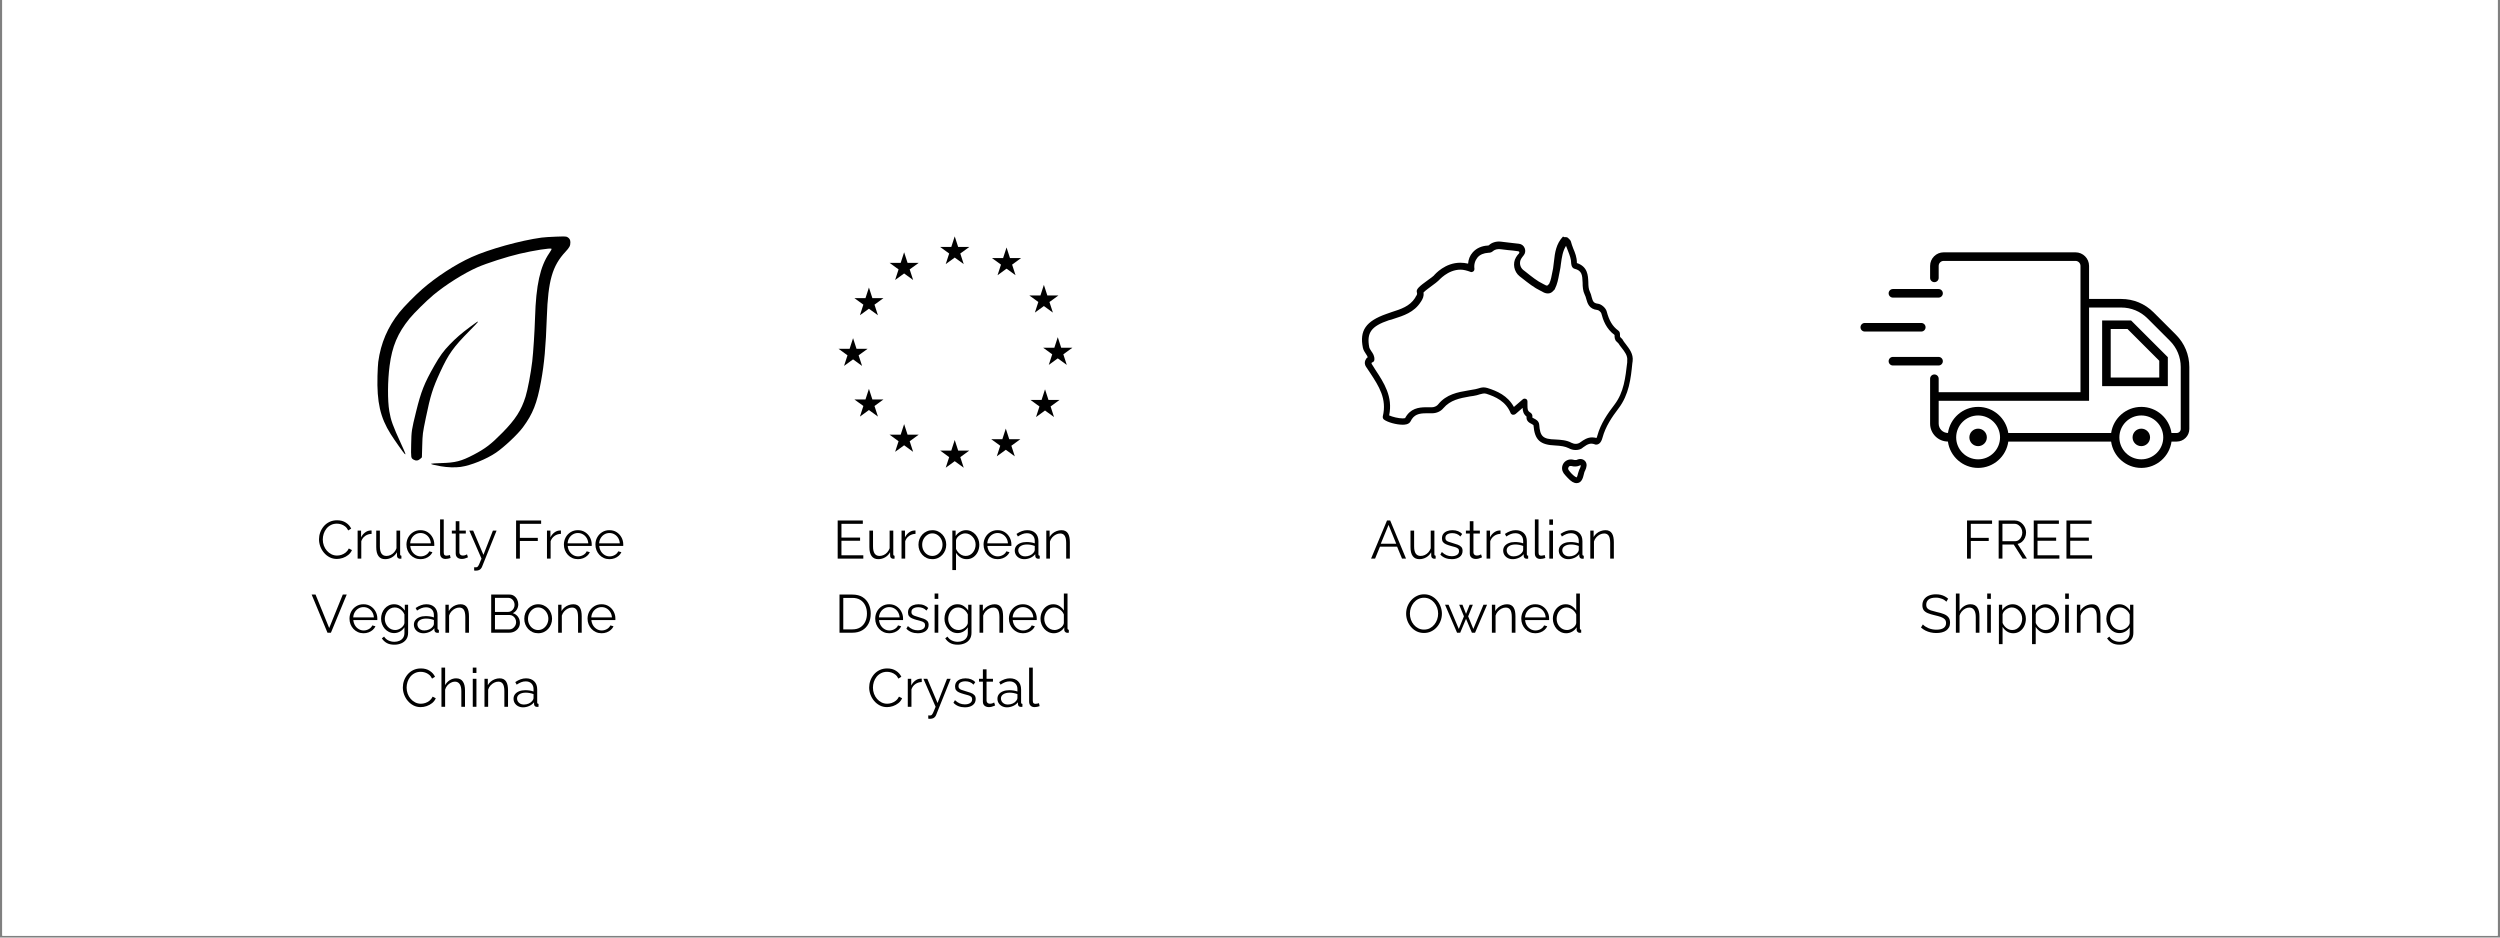 <svg xmlns="http://www.w3.org/2000/svg" xmlns:xlink="http://www.w3.org/1999/xlink" width="1920" zoomAndPan="magnify" viewBox="0 0 1440 540" height="720" preserveAspectRatio="xMidYMid meet" version="1.0"><rect x="0" y="0" width="1440" height="540" fill="#808080" stroke="none"/><defs><g/><clipPath id="fc56d43510"><path d="M 1.332 0 L 1438.668 0 L 1438.668 539 L 1.332 539 Z M 1.332 0 " clip-rule="nonzero"/></clipPath><clipPath id="b9b9f60a12"><path d="M 217.004 136.148 L 328.547 136.148 L 328.547 269.402 L 217.004 269.402 Z M 217.004 136.148 " clip-rule="nonzero"/></clipPath><clipPath id="1ed483997f"><path d="M 541 136.148 L 559 136.148 L 559 153 L 541 153 Z M 541 136.148 " clip-rule="nonzero"/></clipPath><clipPath id="5a158fa759"><path d="M 600.793 194.016 L 617.664 194.016 L 617.664 210.41 L 600.793 210.41 Z M 600.793 194.016 " clip-rule="nonzero"/></clipPath><clipPath id="50e603e08a"><path d="M 482.953 194 L 500 194 L 500 211 L 482.953 211 Z M 482.953 194 " clip-rule="nonzero"/></clipPath><clipPath id="e29eeb977e"><path d="M 541.402 253.168 L 558.418 253.168 L 558.418 269.402 L 541.402 269.402 Z M 541.402 253.168 " clip-rule="nonzero"/></clipPath><clipPath id="0e6def933b"><path d="M 784 136.148 L 940.918 136.148 L 940.918 278.383 L 784 278.383 Z M 784 136.148 " clip-rule="nonzero"/></clipPath><clipPath id="31e5b3cce4"><path d="M 1071.648 186 L 1110 186 L 1110 191 L 1071.648 191 Z M 1071.648 186 " clip-rule="nonzero"/></clipPath><clipPath id="76e1963652"><path d="M 1111.422 145.344 L 1261.047 145.344 L 1261.047 269.52 L 1111.422 269.52 Z M 1111.422 145.344 " clip-rule="nonzero"/></clipPath></defs><g clip-path="url(#fc56d43510)"><path fill="#ffffff" d="M 1.332 0 L 1438.668 0 L 1438.668 539 L 1.332 539 Z M 1.332 0 " fill-opacity="1" fill-rule="nonzero"/><path fill="#ffffff" d="M 1.332 0 L 1438.668 0 L 1438.668 539 L 1.332 539 Z M 1.332 0 " fill-opacity="1" fill-rule="nonzero"/></g><g clip-path="url(#b9b9f60a12)"><path fill="#000000" d="M 253.918 268.57 C 249.727 267.836 248.051 267.395 248.363 267.105 C 248.492 266.988 251.051 266.824 254.051 266.742 C 262.316 266.523 265.688 265.652 272.836 261.906 C 279.637 258.34 282.812 255.906 289.441 249.172 C 296.883 241.617 300.293 236.293 302.727 228.457 C 303.965 224.473 305.77 214.934 306.57 208.141 C 307.164 203.113 307.953 190.848 308.188 182.965 C 308.75 164.172 311.109 153.484 316.406 145.77 C 317.387 144.34 317.84 143.453 317.676 143.289 C 317.121 142.738 307.559 144.234 299.273 146.168 C 292.07 147.852 280.258 151.645 274.992 153.965 C 267.262 157.371 256.852 163.91 249.66 169.883 C 245.789 173.094 238.367 180.434 235.883 183.496 C 229.043 191.941 225.879 199.441 224.406 210.688 C 223.266 219.379 223.195 230.688 224.238 236.832 C 225.148 242.203 226.223 245.168 231.066 255.719 C 233.66 261.363 233.961 262.234 233.047 261.41 C 232.371 260.805 227.168 253.406 225.043 250.035 C 219.027 240.496 217.023 231.664 217.426 216.484 C 217.512 213.207 217.715 209.57 217.871 208.406 C 219.332 197.676 223.34 188.305 230.055 179.918 C 232.625 176.707 238.863 170.363 243.145 166.602 C 251.23 159.5 262.348 152.277 271.664 148.078 C 281.711 143.547 299.664 138.543 311.91 136.863 C 313.375 136.66 317.164 136.414 320.332 136.312 C 325.902 136.133 326.125 136.145 327.004 136.684 C 328.07 137.34 328.539 138.227 328.535 139.59 C 328.535 141.574 328.043 142.516 325.703 145.027 C 318.117 153.172 315.699 161.648 314.973 182.656 C 314.375 199.863 313.512 209.418 311.633 219.688 C 309.32 232.324 306.91 238.422 301.176 246.164 C 298.16 250.234 290.469 257.473 285.707 260.723 C 280.211 264.473 271.145 268.133 265.375 268.934 C 262.125 269.383 257.77 269.246 253.918 268.57 Z M 238.172 264.727 C 236.703 263.832 236.68 263.684 236.832 255.992 C 236.988 248.148 237.055 247.715 239.688 237.023 C 242.531 225.473 244.383 220.797 250.148 210.656 C 253.316 205.078 255.488 202.102 259.105 198.375 C 262.742 194.629 265.621 192.137 270.746 188.301 C 274.535 185.469 275.332 184.961 275.332 185.391 C 275.332 185.516 273.145 187.824 270.477 190.523 C 261.098 200.004 258.355 203.855 253.512 214.367 C 249.242 223.633 247.922 227.84 245.297 240.598 C 243.41 249.77 243.402 249.836 243.195 256.98 L 243.008 263.43 L 242.016 264.336 C 240.844 265.406 239.516 265.543 238.172 264.727 Z M 238.172 264.727 " fill-opacity="1" fill-rule="nonzero"/></g><g clip-path="url(#1ed483997f)"><path fill="#000000" d="M 549.922 136.148 L 551.902 142.25 L 558.309 142.25 L 553.125 146.023 L 555.105 152.125 L 549.922 148.355 L 544.738 152.125 L 546.719 146.023 L 541.535 142.25 L 547.941 142.25 L 549.922 136.148 " fill-opacity="1" fill-rule="nonzero"/></g><g clip-path="url(#5a158fa759)"><path fill="#000000" d="M 609.277 194.211 L 611.258 200.312 L 617.664 200.312 L 612.48 204.086 L 614.461 210.188 L 609.277 206.414 L 604.094 210.188 L 606.074 204.086 L 600.891 200.312 L 607.297 200.312 L 609.277 194.211 " fill-opacity="1" fill-rule="nonzero"/></g><path fill="#000000" d="M 601.934 224.246 L 603.914 230.348 L 610.32 230.348 L 605.137 234.121 L 607.117 240.223 L 601.934 236.453 L 596.75 240.223 L 598.727 234.121 L 593.543 230.348 L 599.953 230.348 L 601.934 224.246 " fill-opacity="1" fill-rule="nonzero"/><path fill="#000000" d="M 579.34 246.871 L 581.32 252.973 L 587.727 252.973 L 582.543 256.746 L 584.523 262.848 L 579.34 259.078 L 574.152 262.848 L 576.133 256.746 L 570.949 252.973 L 577.359 252.973 L 579.34 246.871 " fill-opacity="1" fill-rule="nonzero"/><path fill="#000000" d="M 520.777 244.277 L 522.758 250.379 L 529.168 250.379 L 523.98 254.152 L 525.961 260.254 L 520.777 256.48 L 515.594 260.254 L 517.574 254.152 L 512.391 250.379 L 518.797 250.379 L 520.777 244.277 " fill-opacity="1" fill-rule="nonzero"/><path fill="#000000" d="M 500.504 223.973 L 502.484 230.074 L 508.891 230.074 L 503.707 233.848 L 505.688 239.949 L 500.504 236.18 L 495.32 239.949 L 497.297 233.848 L 492.117 230.074 L 498.523 230.074 L 500.504 223.973 " fill-opacity="1" fill-rule="nonzero"/><g clip-path="url(#50e603e08a)"><path fill="#000000" d="M 491.363 194.789 L 493.344 200.891 L 499.75 200.891 L 494.566 204.664 L 496.547 210.766 L 491.363 206.996 L 486.176 210.766 L 488.156 204.664 L 482.973 200.891 L 489.383 200.891 L 491.363 194.789 " fill-opacity="1" fill-rule="nonzero"/></g><path fill="#000000" d="M 500.504 165.605 L 502.484 171.707 L 508.891 171.707 L 503.707 175.48 L 505.688 181.582 L 500.504 177.812 L 495.32 181.582 L 497.297 175.48 L 492.117 171.707 L 498.523 171.707 L 500.504 165.605 " fill-opacity="1" fill-rule="nonzero"/><path fill="#000000" d="M 520.777 145.301 L 522.758 151.406 L 529.168 151.406 L 523.98 155.176 L 525.961 161.281 L 520.777 157.508 L 515.594 161.281 L 517.574 155.176 L 512.391 151.406 L 518.797 151.406 L 520.777 145.301 " fill-opacity="1" fill-rule="nonzero"/><path fill="#000000" d="M 579.77 142.543 L 581.75 148.648 L 588.156 148.648 L 582.973 152.418 L 584.953 158.523 L 579.77 154.75 L 574.586 158.523 L 576.562 152.418 L 571.379 148.648 L 577.789 148.648 L 579.77 142.543 " fill-opacity="1" fill-rule="nonzero"/><path fill="#000000" d="M 601.277 164.078 L 603.258 170.18 L 609.664 170.18 L 604.48 173.953 L 606.461 180.055 L 601.277 176.281 L 596.094 180.055 L 598.074 173.953 L 592.891 170.18 L 599.297 170.18 L 601.277 164.078 " fill-opacity="1" fill-rule="nonzero"/><g clip-path="url(#e29eeb977e)"><path fill="#000000" d="M 549.922 253.43 L 551.902 259.531 L 558.309 259.531 L 553.125 263.305 L 555.105 269.406 L 549.922 265.637 L 544.738 269.406 L 546.719 263.305 L 541.535 259.531 L 547.941 259.531 L 549.922 253.43 " fill-opacity="1" fill-rule="nonzero"/></g><g clip-path="url(#0e6def933b)"><path fill="#000000" d="M 908.113 278.289 C 906.551 278.289 904.988 277.422 902.906 275.164 C 902.035 274.297 901.344 273.43 900.648 272.562 C 899.605 271.004 899.434 269.094 900.301 267.363 C 901.344 265.281 903.773 264.238 906.027 264.762 C 907.07 265.105 907.938 264.934 908.113 264.934 C 910.195 263.895 912.277 264.414 913.32 265.973 C 914.188 267.363 914.012 269.094 912.973 271.176 C 912.625 271.695 912.453 272.562 912.277 273.258 C 911.758 275.512 910.891 278.289 908.113 278.289 Z M 904.641 268.402 C 903.945 268.402 903.598 268.75 903.426 269.27 C 903.25 269.441 903.078 270.137 903.598 270.828 C 904.121 271.523 904.641 272.219 905.336 272.91 C 907.07 274.645 907.766 274.82 908.113 274.992 C 908.461 274.645 908.805 273.43 908.98 272.562 C 909.328 271.695 909.5 270.656 910.02 269.789 C 910.543 268.75 910.543 268.055 910.367 267.883 C 910.367 267.883 910.02 268.055 909.676 268.23 C 908.461 268.75 906.898 268.922 904.988 268.402 C 904.988 268.402 904.812 268.402 904.641 268.402 Z M 907.59 259.211 C 906.203 259.211 904.812 258.863 903.598 258.168 C 901.516 257.129 899.086 256.781 895.961 256.609 C 887.109 256.262 883.984 253.488 883.289 244.988 C 883.289 244.816 882.941 244.641 882.074 244.121 C 881.035 243.602 878.949 242.559 879.297 239.957 C 877.562 238.57 877.043 236.836 877.043 234.93 L 873.047 238.398 C 872.355 238.918 871.832 238.918 871.312 238.918 C 870.793 238.746 870.273 238.398 870.098 237.879 C 867.32 231.113 861.418 228.512 856.039 226.777 C 854.824 226.43 853.609 226.777 852.395 227.125 C 851.871 227.297 851.352 227.473 850.656 227.645 C 849.27 227.992 848.055 228.164 846.664 228.34 C 840.762 229.379 835.383 230.418 831.391 235.102 C 829.828 237.012 827.398 238.051 824.793 238.051 L 824.445 238.051 C 823.406 238.051 822.363 238.051 821.496 238.051 C 817.328 238.051 814.379 238.746 812.469 242.734 C 811.43 244.641 808.824 244.641 807.957 244.641 C 804.312 244.641 799.277 243.254 797.195 241.691 C 796.672 241.348 796.328 240.48 796.5 239.785 C 798.93 229.727 794.242 222.441 789.211 214.809 C 788.344 213.598 787.648 212.383 786.781 211.168 C 786.086 210.129 785.91 208.738 786.434 207.527 C 786.781 206.832 787.125 206.137 787.82 205.793 C 787.648 205.27 787.301 204.578 786.781 203.883 C 786.086 202.844 785.391 201.801 785.043 200.414 C 782.961 190.355 786.781 184.98 798.582 180.816 C 799.625 180.469 800.492 180.125 801.535 179.777 C 806.914 178.043 811.949 176.48 815.074 171.625 L 815.422 170.93 C 816.113 169.891 816.461 169.543 816.113 168.328 C 815.594 166.594 817.328 165.035 822.883 161.047 C 824.098 160.18 825.312 159.312 825.836 158.789 C 826.703 157.75 832.43 151.332 841.109 151.332 C 842.672 151.332 844.062 151.508 845.625 151.852 C 845.797 149.426 846.664 147.172 848.227 145.438 C 850.309 143.008 853.434 141.621 856.906 141.445 C 857.426 141.445 857.602 141.273 857.602 141.273 C 859.164 139.711 861.941 138.844 864.543 139.191 C 866.105 139.367 867.496 139.539 868.883 139.711 C 870.793 139.887 872.875 140.234 874.957 140.406 C 876.52 140.578 877.734 141.621 878.258 143.008 C 878.777 144.395 878.602 145.957 877.562 147.172 C 877.043 147.691 876.695 148.383 876.172 149.078 C 874.957 151.16 875.48 153.934 877.387 155.496 L 878.949 156.711 C 882.25 159.312 885.371 161.914 889.02 163.648 C 889.191 163.82 889.539 163.82 889.711 163.992 C 890.234 164.34 890.754 164.516 891.102 164.516 C 891.102 164.516 891.273 164.516 891.449 164.34 L 892.316 163.473 C 893.359 161.391 893.703 158.965 894.227 156.363 C 894.398 155.844 894.398 155.148 894.574 154.629 C 894.746 153.242 894.918 151.852 895.094 150.465 C 895.613 145.609 896.309 140.406 900.301 136.242 C 900.996 136.766 901.516 136.59 902.035 136.59 C 902.559 136.59 902.906 136.766 903.25 137.109 L 904.293 138.152 C 904.465 138.324 904.641 138.672 904.812 139.02 C 905.16 140.406 905.684 141.793 906.203 143.18 C 907.242 145.609 908.285 148.211 908.285 151.332 C 908.285 151.332 908.285 151.332 908.285 151.508 C 914.535 153.586 914.707 158.617 914.883 162.605 C 914.883 164.688 915.055 166.594 915.75 167.984 C 916.27 169.023 916.617 170.238 916.789 171.105 C 917.484 173.531 917.832 174.574 920.262 174.922 C 922.344 175.094 924.949 177.348 925.469 179.43 C 926.859 184.633 928.77 187.93 932.066 190.355 C 933.105 191.051 933.105 192.09 933.105 192.957 C 933.105 193.305 933.105 194 933.281 194.172 C 933.281 194.172 933.453 194.344 933.453 194.344 L 934.496 195.387 C 934.496 195.387 934.668 195.559 934.668 195.734 C 935.191 196.602 935.711 197.293 936.406 198.16 C 938.488 200.934 940.918 203.883 940.398 208.047 L 940.223 209.262 C 939.355 218.105 938.316 227.297 932.238 235.277 C 928.422 240.305 924.777 245.684 923.039 252.098 C 922.172 255.395 920.609 256.09 919.395 256.09 C 919.047 256.09 918.875 256.09 918.527 255.914 C 916.098 255.047 914.535 255.742 911.93 257.648 C 910.891 258.691 909.328 259.211 907.59 259.211 Z M 882.594 240.48 C 882.77 240.652 883.117 240.824 883.465 241 C 884.504 241.52 886.414 242.387 886.59 244.641 C 887.109 251.406 888.672 252.965 895.961 253.141 C 898.914 253.312 902.383 253.488 905.16 255.047 C 906.898 255.914 908.805 255.914 910.367 254.699 C 912.277 253.312 914.359 251.926 917.137 251.926 C 918.008 251.926 918.699 252.098 919.566 252.273 C 919.742 252.098 919.914 251.578 920.09 250.887 C 922 243.949 925.992 238.223 929.984 233.02 C 935.363 225.91 936.23 217.586 937.273 208.738 L 937.273 207.699 C 937.621 204.926 935.883 202.668 933.977 200.242 C 933.281 199.375 932.762 198.68 932.238 197.812 L 931.371 196.945 C 929.984 195.906 929.984 194.172 929.984 193.305 C 929.984 193.133 929.984 193.133 929.984 192.957 C 925.121 189.316 923.387 184.461 922.344 180.469 C 922.172 179.777 920.781 178.562 920.09 178.562 C 915.23 178.043 914.359 174.574 913.668 172.145 C 913.492 171.277 913.145 170.41 912.797 169.719 C 911.758 167.637 911.582 165.207 911.582 162.781 C 911.41 158.445 911.234 155.844 906.898 154.801 C 904.988 154.281 904.988 151.508 904.988 151.508 C 904.988 149.25 904.121 146.996 903.25 144.742 C 902.906 143.703 902.383 142.66 902.035 141.621 C 900.129 144.57 899.605 148.211 899.086 152.027 C 898.914 153.414 898.738 154.977 898.391 156.363 C 898.219 156.883 898.219 157.578 898.043 158.098 C 897.523 160.871 897.004 163.648 895.613 166.422 C 895.613 166.594 895.441 166.77 895.266 166.941 L 894.227 167.984 C 894.227 167.984 894.051 168.156 894.051 168.156 C 893.184 168.852 892.316 169.023 891.449 169.023 C 890.234 169.023 889.191 168.504 888.324 167.984 C 888.148 167.809 887.977 167.809 887.629 167.637 C 883.637 165.727 880.164 162.953 876.867 160.352 L 875.305 159.137 C 872.008 156.535 871.141 151.68 873.223 148.211 C 873.742 147.344 874.266 146.648 874.957 145.957 C 875.133 145.781 875.133 145.438 875.133 145.262 C 875.133 145.09 874.957 144.914 874.609 144.742 C 872.355 144.395 870.445 144.223 868.535 144.047 C 867.148 143.875 865.586 143.703 864.195 143.527 C 862.633 143.355 861.07 143.703 860.031 144.57 C 859.336 145.262 858.469 145.609 857.254 145.609 C 854.648 145.781 852.395 146.648 851.004 148.383 C 849.617 150.117 848.922 152.375 849.27 154.801 C 849.27 155.496 849.094 156.016 848.574 156.363 C 848.055 156.711 847.359 156.883 846.84 156.535 C 844.93 155.844 843.02 155.32 841.285 155.32 C 833.82 155.32 828.785 161.566 828.613 161.566 C 828.613 161.566 828.438 161.738 828.438 161.738 C 827.746 162.434 826.531 163.301 825.141 164.34 C 823.578 165.555 820.801 167.461 819.934 168.504 C 820.281 170.758 819.414 172.145 818.719 173.359 L 818.371 173.879 C 814.551 179.949 808.305 181.859 802.922 183.594 C 801.883 183.938 801.012 184.285 799.973 184.461 C 789.73 187.93 787.125 191.742 788.688 200.066 C 788.863 200.762 789.383 201.457 789.902 202.324 C 790.773 203.535 791.812 205.098 791.641 207.18 C 791.641 207.871 791.121 208.566 790.426 208.738 C 790.078 208.738 790.078 209.086 790.078 209.086 C 790.078 209.262 789.902 209.434 790.078 209.605 C 790.598 210.473 791.465 211.688 792.16 212.902 C 797.195 220.535 802.402 228.512 800.145 239.266 C 802.055 240.133 805.527 241 807.957 241 C 808.824 241 809.172 240.824 809.344 240.824 C 812.297 235.277 817.156 234.582 821.32 234.582 C 822.191 234.582 823.23 234.582 824.273 234.582 L 824.621 234.582 C 826.703 234.582 827.918 233.543 828.438 232.848 C 833.125 227.125 839.547 225.91 845.797 224.871 C 847.184 224.695 848.402 224.348 849.789 224.176 C 850.309 224.004 850.656 224.004 851.176 223.828 C 852.219 223.48 853.434 223.137 854.648 223.137 C 855.344 223.137 856.039 223.309 856.73 223.48 C 862.285 225.215 868.363 227.816 872.008 234.41 L 877.043 230.074 C 877.562 229.551 878.258 229.551 878.777 229.727 C 879.473 229.898 879.82 230.594 879.82 231.285 C 879.82 231.98 879.82 232.676 879.82 233.367 C 879.82 235.797 879.992 236.664 881.035 237.355 C 882.422 238.051 882.941 239.266 882.594 240.48 Z M 882.594 240.48 " fill-opacity="1" fill-rule="nonzero"/></g><path fill="#000000" d="M 1119.078 208.055 C 1119.078 206.691 1117.973 205.582 1116.605 205.582 L 1090.32 205.582 C 1088.957 205.582 1087.852 206.691 1087.852 208.055 C 1087.852 209.418 1088.957 210.523 1090.32 210.523 L 1116.605 210.523 C 1117.973 210.523 1119.078 209.418 1119.078 208.055 " fill-opacity="1" fill-rule="nonzero"/><path fill="#000000" d="M 1116.605 166.48 L 1090.32 166.48 C 1088.957 166.48 1087.852 167.586 1087.852 168.949 C 1087.852 170.312 1088.957 171.422 1090.32 171.422 L 1116.605 171.422 C 1117.973 171.422 1119.078 170.312 1119.078 168.949 C 1119.078 167.586 1117.973 166.48 1116.605 166.48 " fill-opacity="1" fill-rule="nonzero"/><g clip-path="url(#31e5b3cce4)"><path fill="#000000" d="M 1074.117 190.973 L 1106.66 190.973 C 1108.023 190.973 1109.129 189.863 1109.129 188.5 C 1109.129 187.137 1108.023 186.031 1106.66 186.031 L 1074.117 186.031 C 1072.75 186.031 1071.648 187.137 1071.648 188.5 C 1071.648 189.863 1072.75 190.973 1074.117 190.973 " fill-opacity="1" fill-rule="nonzero"/></g><path fill="#000000" d="M 1233.395 246.906 C 1230.613 246.906 1228.359 249.16 1228.359 251.941 C 1228.359 254.723 1230.613 256.977 1233.395 256.977 C 1236.176 256.977 1238.434 254.723 1238.434 251.941 C 1238.434 249.16 1236.176 246.906 1233.395 246.906 " fill-opacity="1" fill-rule="nonzero"/><path fill="#000000" d="M 1139.391 246.906 C 1136.609 246.906 1134.355 249.16 1134.355 251.941 C 1134.355 254.723 1136.609 256.977 1139.391 256.977 C 1142.172 256.977 1144.426 254.723 1144.426 251.941 C 1144.426 249.16 1142.172 246.906 1139.391 246.906 " fill-opacity="1" fill-rule="nonzero"/><path fill="#000000" d="M 1243.73 217.465 L 1215.77 217.465 L 1215.77 189.512 L 1225.438 189.512 L 1243.73 207.801 Z M 1210.828 184.57 L 1210.828 222.406 L 1248.672 222.406 L 1248.672 205.754 L 1227.484 184.57 L 1210.828 184.57 " fill-opacity="1" fill-rule="nonzero"/><g clip-path="url(#76e1963652)"><path fill="#000000" d="M 1256.105 247.082 C 1256.105 248.363 1255.062 249.402 1253.785 249.402 L 1250.77 249.402 C 1249.531 240.914 1242.227 234.367 1233.395 234.367 C 1224.566 234.367 1217.258 240.914 1216.02 249.402 L 1156.766 249.402 C 1155.527 240.914 1148.219 234.367 1139.391 234.367 C 1130.562 234.367 1123.258 240.91 1122.02 249.398 C 1119.07 249.375 1116.68 246.973 1116.68 244.02 L 1116.68 230.848 L 1203.301 230.848 L 1203.301 177.137 L 1221.848 177.137 C 1227.551 177.137 1232.914 179.359 1236.949 183.391 L 1249.852 196.289 C 1253.883 200.324 1256.105 205.684 1256.105 211.387 Z M 1233.395 264.578 C 1226.426 264.578 1220.758 258.91 1220.758 251.941 C 1220.758 244.977 1226.426 239.309 1233.395 239.309 C 1240.363 239.309 1246.031 244.977 1246.031 251.941 C 1246.031 258.91 1240.363 264.578 1233.395 264.578 Z M 1139.391 264.578 C 1132.422 264.578 1126.754 258.91 1126.754 251.941 C 1126.754 244.977 1132.422 239.309 1139.391 239.309 C 1146.355 239.309 1152.027 244.977 1152.027 251.941 C 1152.027 258.91 1146.355 264.578 1139.391 264.578 Z M 1240.441 179.898 C 1235.477 174.93 1228.871 172.199 1221.848 172.199 L 1203.301 172.199 L 1203.301 153.156 C 1203.301 148.848 1199.797 145.344 1195.484 145.344 L 1119.555 145.344 C 1115.246 145.344 1111.738 148.848 1111.738 153.156 L 1111.738 160.059 C 1111.738 161.422 1112.844 162.527 1114.211 162.527 C 1115.574 162.527 1116.68 161.422 1116.68 160.059 L 1116.68 153.156 C 1116.68 151.57 1117.969 150.281 1119.555 150.281 L 1195.484 150.281 C 1197.07 150.281 1198.359 151.57 1198.359 153.156 L 1198.359 225.906 L 1116.68 225.906 L 1116.68 218.152 C 1116.68 216.785 1115.574 215.68 1114.211 215.68 C 1112.844 215.68 1111.738 216.785 1111.738 218.152 L 1111.738 244.02 C 1111.738 249.691 1116.336 254.301 1121.996 254.336 C 1123.172 262.895 1130.512 269.52 1139.391 269.52 C 1148.266 269.52 1155.609 262.902 1156.785 254.344 L 1216 254.344 C 1217.176 262.902 1224.52 269.52 1233.395 269.52 C 1242.273 269.52 1249.613 262.902 1250.793 254.344 L 1253.785 254.344 C 1257.789 254.344 1261.047 251.086 1261.047 247.082 L 1261.047 211.387 C 1261.047 204.367 1258.309 197.766 1253.344 192.797 L 1240.441 179.898 " fill-opacity="1" fill-rule="nonzero"/></g><g fill="#000000" fill-opacity="1"><g transform="translate(182.457, 321.769)"><g><path d="M 1.297 -11.141 C 1.297 -12.473 1.523 -13.785 1.984 -15.078 C 2.453 -16.367 3.129 -17.547 4.016 -18.609 C 4.91 -19.672 6.004 -20.516 7.297 -21.141 C 8.598 -21.773 10.07 -22.094 11.719 -22.094 C 13.688 -22.094 15.363 -21.641 16.75 -20.734 C 18.145 -19.836 19.172 -18.691 19.828 -17.297 L 18.125 -16.234 C 17.656 -17.211 17.055 -17.984 16.328 -18.547 C 15.609 -19.109 14.844 -19.516 14.031 -19.766 C 13.219 -20.016 12.406 -20.141 11.594 -20.141 C 10.281 -20.141 9.117 -19.875 8.109 -19.344 C 7.098 -18.82 6.242 -18.125 5.547 -17.25 C 4.859 -16.375 4.336 -15.395 3.984 -14.312 C 3.641 -13.227 3.469 -12.129 3.469 -11.016 C 3.469 -9.797 3.672 -8.629 4.078 -7.516 C 4.492 -6.398 5.07 -5.414 5.812 -4.562 C 6.562 -3.707 7.438 -3.023 8.438 -2.516 C 9.438 -2.016 10.52 -1.766 11.688 -1.766 C 12.52 -1.766 13.367 -1.906 14.234 -2.188 C 15.098 -2.477 15.906 -2.922 16.656 -3.516 C 17.406 -4.117 18.008 -4.895 18.469 -5.844 L 20.266 -4.922 C 19.805 -3.828 19.102 -2.895 18.156 -2.125 C 17.207 -1.363 16.148 -0.785 14.984 -0.391 C 13.816 -0.004 12.68 0.188 11.578 0.188 C 10.066 0.188 8.68 -0.133 7.422 -0.781 C 6.16 -1.438 5.07 -2.305 4.156 -3.391 C 3.238 -4.473 2.531 -5.688 2.031 -7.031 C 1.539 -8.383 1.297 -9.754 1.297 -11.141 Z M 1.297 -11.141 "/></g></g></g><g fill="#000000" fill-opacity="1"><g transform="translate(203.681, 321.769)"><g><path d="M 10.359 -14.266 C 8.961 -14.223 7.734 -13.828 6.672 -13.078 C 5.609 -12.336 4.859 -11.32 4.422 -10.031 L 4.422 0 L 2.312 0 L 2.312 -16.125 L 4.297 -16.125 L 4.297 -12.25 C 4.859 -13.383 5.598 -14.301 6.516 -15 C 7.43 -15.707 8.406 -16.102 9.438 -16.188 C 9.645 -16.207 9.82 -16.219 9.969 -16.219 C 10.125 -16.219 10.254 -16.207 10.359 -16.188 Z M 10.359 -14.266 "/></g></g></g><g fill="#000000" fill-opacity="1"><g transform="translate(214.541, 321.769)"><g><path d="M 2.172 -6.656 L 2.172 -16.125 L 4.266 -16.125 L 4.266 -7.016 C 4.266 -5.18 4.578 -3.812 5.203 -2.906 C 5.836 -2 6.773 -1.547 8.016 -1.547 C 8.836 -1.547 9.633 -1.723 10.406 -2.078 C 11.188 -2.441 11.875 -2.957 12.469 -3.625 C 13.062 -4.301 13.516 -5.082 13.828 -5.969 L 13.828 -16.125 L 15.938 -16.125 L 15.938 -2.531 C 15.938 -2.25 15.992 -2.039 16.109 -1.906 C 16.234 -1.77 16.422 -1.691 16.672 -1.672 L 16.672 0 C 16.422 0.02 16.223 0.035 16.078 0.047 C 15.941 0.055 15.812 0.062 15.688 0.062 C 15.27 0.02 14.91 -0.141 14.609 -0.422 C 14.316 -0.711 14.16 -1.066 14.141 -1.484 L 14.078 -3.656 C 13.379 -2.414 12.426 -1.441 11.219 -0.734 C 10.008 -0.035 8.703 0.312 7.297 0.312 C 5.609 0.312 4.332 -0.273 3.469 -1.453 C 2.602 -2.629 2.172 -4.363 2.172 -6.656 Z M 2.172 -6.656 "/></g></g></g><g fill="#000000" fill-opacity="1"><g transform="translate(232.919, 321.769)"><g><path d="M 9.281 0.312 C 8.125 0.312 7.051 0.094 6.062 -0.344 C 5.07 -0.789 4.211 -1.398 3.484 -2.172 C 2.766 -2.953 2.203 -3.848 1.797 -4.859 C 1.398 -5.867 1.203 -6.953 1.203 -8.109 C 1.203 -9.609 1.547 -10.988 2.234 -12.25 C 2.93 -13.508 3.891 -14.516 5.109 -15.266 C 6.328 -16.016 7.707 -16.391 9.25 -16.391 C 10.832 -16.391 12.219 -16.008 13.406 -15.25 C 14.594 -14.488 15.523 -13.484 16.203 -12.234 C 16.891 -10.984 17.234 -9.617 17.234 -8.141 C 17.234 -7.973 17.234 -7.812 17.234 -7.656 C 17.234 -7.5 17.223 -7.379 17.203 -7.297 L 3.406 -7.297 C 3.508 -6.141 3.832 -5.113 4.375 -4.219 C 4.926 -3.32 5.641 -2.609 6.516 -2.078 C 7.391 -1.555 8.344 -1.297 9.375 -1.297 C 10.426 -1.297 11.422 -1.562 12.359 -2.094 C 13.297 -2.633 13.953 -3.336 14.328 -4.203 L 16.156 -3.719 C 15.82 -2.945 15.312 -2.254 14.625 -1.641 C 13.945 -1.023 13.148 -0.547 12.234 -0.203 C 11.316 0.141 10.332 0.312 9.281 0.312 Z M 3.344 -8.812 L 15.25 -8.812 C 15.164 -9.988 14.848 -11.02 14.297 -11.906 C 13.754 -12.789 13.047 -13.484 12.172 -13.984 C 11.297 -14.492 10.332 -14.75 9.281 -14.75 C 8.227 -14.75 7.27 -14.492 6.406 -13.984 C 5.539 -13.484 4.832 -12.785 4.281 -11.891 C 3.738 -10.992 3.426 -9.969 3.344 -8.812 Z M 3.344 -8.812 "/></g></g></g><g fill="#000000" fill-opacity="1"><g transform="translate(251.08, 321.769)"><g><path d="M 2.406 -22.578 L 4.516 -22.578 L 4.516 -3.656 C 4.516 -2.844 4.66 -2.312 4.953 -2.062 C 5.242 -1.82 5.594 -1.703 6 -1.703 C 6.375 -1.703 6.742 -1.742 7.109 -1.828 C 7.484 -1.91 7.805 -1.992 8.078 -2.078 L 8.453 -0.375 C 8.055 -0.207 7.57 -0.07 7 0.031 C 6.438 0.133 5.945 0.188 5.531 0.188 C 4.582 0.188 3.82 -0.086 3.25 -0.641 C 2.688 -1.203 2.406 -1.969 2.406 -2.938 Z M 2.406 -22.578 "/></g></g></g><g fill="#000000" fill-opacity="1"><g transform="translate(259.495, 321.769)"><g><path d="M 10.047 -0.766 C 9.891 -0.711 9.633 -0.602 9.281 -0.438 C 8.926 -0.27 8.5 -0.125 8 0 C 7.508 0.125 6.977 0.188 6.406 0.188 C 5.801 0.188 5.234 0.07 4.703 -0.156 C 4.18 -0.383 3.766 -0.727 3.453 -1.188 C 3.148 -1.656 3 -2.227 3 -2.906 L 3 -14.453 L 0.766 -14.453 L 0.766 -16.125 L 3 -16.125 L 3 -21.562 L 5.109 -21.562 L 5.109 -16.125 L 8.812 -16.125 L 8.812 -14.453 L 5.109 -14.453 L 5.109 -3.5 C 5.148 -2.914 5.359 -2.477 5.734 -2.188 C 6.117 -1.906 6.555 -1.766 7.047 -1.766 C 7.629 -1.766 8.156 -1.859 8.625 -2.047 C 9.102 -2.242 9.395 -2.383 9.5 -2.469 Z M 10.047 -0.766 "/></g></g></g><g fill="#000000" fill-opacity="1"><g transform="translate(269.86, 321.769)"><g><path d="M 3.25 4.953 C 3.539 4.973 3.816 4.988 4.078 5 C 4.348 5.008 4.547 4.992 4.672 4.953 C 4.922 4.91 5.156 4.766 5.375 4.516 C 5.602 4.266 5.875 3.789 6.188 3.094 C 6.5 2.395 6.93 1.363 7.484 0 L 0.469 -16.125 L 2.688 -16.125 L 8.594 -2.172 L 14.047 -16.125 L 16.156 -16.125 L 7.797 4.672 C 7.648 5.066 7.43 5.43 7.141 5.766 C 6.859 6.109 6.504 6.379 6.078 6.578 C 5.648 6.773 5.129 6.883 4.516 6.906 C 4.328 6.926 4.133 6.93 3.938 6.922 C 3.75 6.91 3.52 6.883 3.25 6.844 Z M 3.25 4.953 "/></g></g></g><g fill="#000000" fill-opacity="1"><g transform="translate(286.628, 321.769)"><g/></g></g><g fill="#000000" fill-opacity="1"><g transform="translate(294.518, 321.769)"><g><path d="M 2.75 0 L 2.75 -21.969 L 17.172 -21.969 L 17.172 -20.047 L 4.922 -20.047 L 4.922 -11.969 L 15.25 -11.969 L 15.25 -10.172 L 4.922 -10.172 L 4.922 0 Z M 2.75 0 "/></g></g></g><g fill="#000000" fill-opacity="1"><g transform="translate(312.741, 321.769)"><g><path d="M 10.359 -14.266 C 8.961 -14.223 7.734 -13.828 6.672 -13.078 C 5.609 -12.336 4.859 -11.32 4.422 -10.031 L 4.422 0 L 2.312 0 L 2.312 -16.125 L 4.297 -16.125 L 4.297 -12.25 C 4.859 -13.383 5.598 -14.301 6.516 -15 C 7.43 -15.707 8.406 -16.102 9.438 -16.188 C 9.645 -16.207 9.82 -16.219 9.969 -16.219 C 10.125 -16.219 10.254 -16.207 10.359 -16.188 Z M 10.359 -14.266 "/></g></g></g><g fill="#000000" fill-opacity="1"><g transform="translate(323.6, 321.769)"><g><path d="M 9.281 0.312 C 8.125 0.312 7.051 0.094 6.062 -0.344 C 5.07 -0.789 4.211 -1.398 3.484 -2.172 C 2.766 -2.953 2.203 -3.848 1.797 -4.859 C 1.398 -5.867 1.203 -6.953 1.203 -8.109 C 1.203 -9.609 1.547 -10.988 2.234 -12.25 C 2.93 -13.508 3.891 -14.516 5.109 -15.266 C 6.328 -16.016 7.707 -16.391 9.25 -16.391 C 10.832 -16.391 12.219 -16.008 13.406 -15.25 C 14.594 -14.488 15.523 -13.484 16.203 -12.234 C 16.891 -10.984 17.234 -9.617 17.234 -8.141 C 17.234 -7.973 17.234 -7.812 17.234 -7.656 C 17.234 -7.5 17.223 -7.379 17.203 -7.297 L 3.406 -7.297 C 3.508 -6.141 3.832 -5.113 4.375 -4.219 C 4.926 -3.32 5.641 -2.609 6.516 -2.078 C 7.391 -1.555 8.344 -1.297 9.375 -1.297 C 10.426 -1.297 11.422 -1.562 12.359 -2.094 C 13.297 -2.633 13.953 -3.336 14.328 -4.203 L 16.156 -3.719 C 15.82 -2.945 15.312 -2.254 14.625 -1.641 C 13.945 -1.023 13.148 -0.547 12.234 -0.203 C 11.316 0.141 10.332 0.312 9.281 0.312 Z M 3.344 -8.812 L 15.25 -8.812 C 15.164 -9.988 14.848 -11.02 14.297 -11.906 C 13.754 -12.789 13.047 -13.484 12.172 -13.984 C 11.297 -14.492 10.332 -14.75 9.281 -14.75 C 8.227 -14.75 7.27 -14.492 6.406 -13.984 C 5.539 -13.484 4.832 -12.785 4.281 -11.891 C 3.738 -10.992 3.426 -9.969 3.344 -8.812 Z M 3.344 -8.812 "/></g></g></g><g fill="#000000" fill-opacity="1"><g transform="translate(341.762, 321.769)"><g><path d="M 9.281 0.312 C 8.125 0.312 7.051 0.094 6.062 -0.344 C 5.07 -0.789 4.211 -1.398 3.484 -2.172 C 2.766 -2.953 2.203 -3.848 1.797 -4.859 C 1.398 -5.867 1.203 -6.953 1.203 -8.109 C 1.203 -9.609 1.547 -10.988 2.234 -12.25 C 2.93 -13.508 3.891 -14.516 5.109 -15.266 C 6.328 -16.016 7.707 -16.391 9.25 -16.391 C 10.832 -16.391 12.219 -16.008 13.406 -15.25 C 14.594 -14.488 15.523 -13.484 16.203 -12.234 C 16.891 -10.984 17.234 -9.617 17.234 -8.141 C 17.234 -7.973 17.234 -7.812 17.234 -7.656 C 17.234 -7.5 17.223 -7.379 17.203 -7.297 L 3.406 -7.297 C 3.508 -6.141 3.832 -5.113 4.375 -4.219 C 4.926 -3.32 5.641 -2.609 6.516 -2.078 C 7.391 -1.555 8.344 -1.297 9.375 -1.297 C 10.426 -1.297 11.422 -1.562 12.359 -2.094 C 13.297 -2.633 13.953 -3.336 14.328 -4.203 L 16.156 -3.719 C 15.82 -2.945 15.312 -2.254 14.625 -1.641 C 13.945 -1.023 13.148 -0.547 12.234 -0.203 C 11.316 0.141 10.332 0.312 9.281 0.312 Z M 3.344 -8.812 L 15.25 -8.812 C 15.164 -9.988 14.848 -11.02 14.297 -11.906 C 13.754 -12.789 13.047 -13.484 12.172 -13.984 C 11.297 -14.492 10.332 -14.75 9.281 -14.75 C 8.227 -14.75 7.27 -14.492 6.406 -13.984 C 5.539 -13.484 4.832 -12.785 4.281 -11.891 C 3.738 -10.992 3.426 -9.969 3.344 -8.812 Z M 3.344 -8.812 "/></g></g></g><g fill="#000000" fill-opacity="1"><g transform="translate(179.1, 364.44)"><g><path d="M 2.656 -21.969 L 10.516 -2.688 L 18.344 -21.969 L 20.609 -21.969 L 11.516 0 L 9.531 0 L 0.406 -21.969 Z M 2.656 -21.969 "/></g></g></g><g fill="#000000" fill-opacity="1"><g transform="translate(200.108, 364.44)"><g><path d="M 9.281 0.312 C 8.125 0.312 7.051 0.094 6.062 -0.344 C 5.07 -0.789 4.211 -1.398 3.484 -2.172 C 2.766 -2.953 2.203 -3.848 1.797 -4.859 C 1.398 -5.867 1.203 -6.953 1.203 -8.109 C 1.203 -9.609 1.547 -10.988 2.234 -12.25 C 2.93 -13.508 3.891 -14.516 5.109 -15.266 C 6.328 -16.016 7.707 -16.391 9.25 -16.391 C 10.832 -16.391 12.219 -16.008 13.406 -15.25 C 14.594 -14.488 15.523 -13.484 16.203 -12.234 C 16.891 -10.984 17.234 -9.617 17.234 -8.141 C 17.234 -7.973 17.234 -7.812 17.234 -7.656 C 17.234 -7.5 17.223 -7.379 17.203 -7.297 L 3.406 -7.297 C 3.508 -6.141 3.832 -5.113 4.375 -4.219 C 4.926 -3.32 5.641 -2.609 6.516 -2.078 C 7.391 -1.555 8.344 -1.297 9.375 -1.297 C 10.426 -1.297 11.422 -1.562 12.359 -2.094 C 13.297 -2.633 13.953 -3.336 14.328 -4.203 L 16.156 -3.719 C 15.82 -2.945 15.312 -2.254 14.625 -1.641 C 13.945 -1.023 13.148 -0.547 12.234 -0.203 C 11.316 0.141 10.332 0.312 9.281 0.312 Z M 3.344 -8.812 L 15.25 -8.812 C 15.164 -9.988 14.848 -11.02 14.297 -11.906 C 13.754 -12.789 13.047 -13.484 12.172 -13.984 C 11.297 -14.492 10.332 -14.75 9.281 -14.75 C 8.227 -14.75 7.27 -14.492 6.406 -13.984 C 5.539 -13.484 4.832 -12.785 4.281 -11.891 C 3.738 -10.992 3.426 -9.969 3.344 -8.812 Z M 3.344 -8.812 "/></g></g></g><g fill="#000000" fill-opacity="1"><g transform="translate(218.269, 364.44)"><g><path d="M 8.781 0.219 C 7.688 0.219 6.676 -0.004 5.75 -0.453 C 4.82 -0.91 4.02 -1.523 3.344 -2.297 C 2.676 -3.078 2.156 -3.961 1.781 -4.953 C 1.414 -5.941 1.234 -6.961 1.234 -8.016 C 1.234 -9.148 1.41 -10.219 1.766 -11.219 C 2.129 -12.219 2.645 -13.109 3.312 -13.891 C 3.988 -14.672 4.781 -15.281 5.688 -15.719 C 6.594 -16.164 7.602 -16.391 8.719 -16.391 C 10.102 -16.391 11.305 -16.039 12.328 -15.344 C 13.348 -14.645 14.207 -13.781 14.906 -12.75 L 14.906 -16.125 L 16.797 -16.125 L 16.797 0.062 C 16.797 1.551 16.441 2.805 15.734 3.828 C 15.023 4.848 14.066 5.613 12.859 6.125 C 11.648 6.645 10.332 6.906 8.906 6.906 C 7.07 6.906 5.586 6.57 4.453 5.906 C 3.316 5.25 2.391 4.363 1.672 3.25 L 2.969 2.234 C 3.602 3.242 4.453 3.992 5.516 4.484 C 6.578 4.984 7.707 5.234 8.906 5.234 C 9.957 5.234 10.922 5.039 11.797 4.656 C 12.68 4.27 13.383 3.695 13.906 2.938 C 14.426 2.176 14.688 1.219 14.688 0.062 L 14.688 -3.125 C 14.07 -2.113 13.227 -1.301 12.156 -0.688 C 11.082 -0.082 9.957 0.219 8.781 0.219 Z M 9.375 -1.547 C 10.008 -1.547 10.617 -1.66 11.203 -1.891 C 11.797 -2.117 12.336 -2.422 12.828 -2.797 C 13.328 -3.18 13.742 -3.609 14.078 -4.078 C 14.41 -4.555 14.613 -5.039 14.688 -5.531 L 14.688 -10.516 C 14.383 -11.297 13.941 -11.988 13.359 -12.594 C 12.785 -13.207 12.129 -13.688 11.391 -14.031 C 10.66 -14.375 9.906 -14.547 9.125 -14.547 C 8.219 -14.547 7.406 -14.352 6.688 -13.969 C 5.977 -13.582 5.379 -13.078 4.891 -12.453 C 4.41 -11.828 4.035 -11.117 3.766 -10.328 C 3.504 -9.547 3.375 -8.766 3.375 -7.984 C 3.375 -7.117 3.523 -6.297 3.828 -5.516 C 4.141 -4.742 4.566 -4.051 5.109 -3.438 C 5.66 -2.832 6.301 -2.363 7.031 -2.031 C 7.77 -1.707 8.551 -1.547 9.375 -1.547 Z M 9.375 -1.547 "/></g></g></g><g fill="#000000" fill-opacity="1"><g transform="translate(237.389, 364.44)"><g><path d="M 1.016 -4.641 C 1.016 -5.648 1.301 -6.52 1.875 -7.25 C 2.457 -7.988 3.258 -8.555 4.281 -8.953 C 5.301 -9.359 6.484 -9.562 7.828 -9.562 C 8.609 -9.562 9.422 -9.5 10.266 -9.375 C 11.117 -9.25 11.875 -9.062 12.531 -8.812 L 12.531 -10.172 C 12.531 -11.535 12.125 -12.617 11.312 -13.422 C 10.508 -14.234 9.398 -14.641 7.984 -14.641 C 7.117 -14.641 6.266 -14.477 5.422 -14.156 C 4.586 -13.832 3.719 -13.363 2.812 -12.75 L 2.016 -14.234 C 3.066 -14.953 4.098 -15.488 5.109 -15.844 C 6.117 -16.207 7.148 -16.391 8.203 -16.391 C 10.18 -16.391 11.75 -15.82 12.906 -14.688 C 14.062 -13.562 14.641 -12 14.641 -10 L 14.641 -2.531 C 14.641 -2.25 14.695 -2.039 14.812 -1.906 C 14.938 -1.77 15.133 -1.691 15.406 -1.672 L 15.406 0 C 15.176 0.02 14.977 0.039 14.812 0.062 C 14.656 0.082 14.535 0.082 14.453 0.062 C 13.93 0.039 13.535 -0.117 13.266 -0.422 C 13.004 -0.734 12.863 -1.066 12.844 -1.422 L 12.812 -2.594 C 12.082 -1.664 11.141 -0.945 9.984 -0.438 C 8.836 0.062 7.664 0.312 6.469 0.312 C 5.438 0.312 4.5 0.094 3.656 -0.344 C 2.82 -0.789 2.172 -1.391 1.703 -2.141 C 1.242 -2.898 1.016 -3.734 1.016 -4.641 Z M 11.812 -3.406 C 12.039 -3.695 12.219 -3.973 12.344 -4.234 C 12.469 -4.504 12.531 -4.742 12.531 -4.953 L 12.531 -7.297 C 11.832 -7.566 11.102 -7.773 10.344 -7.922 C 9.594 -8.066 8.836 -8.141 8.078 -8.141 C 6.566 -8.141 5.348 -7.836 4.422 -7.234 C 3.492 -6.641 3.031 -5.828 3.031 -4.797 C 3.031 -4.191 3.18 -3.625 3.484 -3.094 C 3.797 -2.57 4.25 -2.141 4.844 -1.797 C 5.445 -1.461 6.148 -1.297 6.953 -1.297 C 7.973 -1.297 8.922 -1.488 9.797 -1.875 C 10.672 -2.27 11.344 -2.781 11.812 -3.406 Z M 11.812 -3.406 "/></g></g></g><g fill="#000000" fill-opacity="1"><g transform="translate(254.251, 364.44)"><g><path d="M 15.875 0 L 13.766 0 L 13.766 -9 C 13.766 -10.895 13.484 -12.281 12.922 -13.156 C 12.367 -14.039 11.492 -14.484 10.297 -14.484 C 9.473 -14.484 8.66 -14.281 7.859 -13.875 C 7.055 -13.469 6.348 -12.922 5.734 -12.234 C 5.129 -11.547 4.691 -10.758 4.422 -9.875 L 4.422 0 L 2.312 0 L 2.312 -16.125 L 4.234 -16.125 L 4.234 -12.469 C 4.672 -13.25 5.238 -13.93 5.938 -14.516 C 6.633 -15.109 7.426 -15.566 8.312 -15.891 C 9.207 -16.223 10.129 -16.391 11.078 -16.391 C 11.961 -16.391 12.711 -16.223 13.328 -15.891 C 13.953 -15.566 14.445 -15.098 14.812 -14.484 C 15.188 -13.879 15.457 -13.148 15.625 -12.297 C 15.789 -11.441 15.875 -10.488 15.875 -9.438 Z M 15.875 0 "/></g></g></g><g fill="#000000" fill-opacity="1"><g transform="translate(272.288, 364.44)"><g/></g></g><g fill="#000000" fill-opacity="1"><g transform="translate(280.178, 364.44)"><g><path d="M 19.281 -5.656 C 19.281 -4.562 19 -3.586 18.438 -2.734 C 17.883 -1.879 17.133 -1.207 16.188 -0.719 C 15.25 -0.238 14.227 0 13.125 0 L 2.75 0 L 2.75 -21.969 L 13.328 -21.969 C 14.359 -21.969 15.25 -21.691 16 -21.141 C 16.758 -20.598 17.336 -19.898 17.734 -19.047 C 18.141 -18.191 18.344 -17.297 18.344 -16.359 C 18.344 -15.266 18.062 -14.254 17.5 -13.328 C 16.945 -12.398 16.176 -11.711 15.188 -11.266 C 16.445 -10.891 17.441 -10.195 18.172 -9.188 C 18.91 -8.176 19.281 -7 19.281 -5.656 Z M 17.109 -6.031 C 17.109 -6.77 16.941 -7.453 16.609 -8.078 C 16.285 -8.711 15.836 -9.223 15.266 -9.609 C 14.703 -10.004 14.055 -10.203 13.328 -10.203 L 4.922 -10.203 L 4.922 -1.891 L 13.125 -1.891 C 13.863 -1.891 14.531 -2.082 15.125 -2.469 C 15.727 -2.863 16.207 -3.375 16.562 -4 C 16.926 -4.633 17.109 -5.312 17.109 -6.031 Z M 4.922 -20.078 L 4.922 -11.969 L 12.469 -11.969 C 13.188 -11.969 13.82 -12.16 14.375 -12.547 C 14.938 -12.93 15.383 -13.43 15.719 -14.047 C 16.051 -14.66 16.219 -15.32 16.219 -16.031 C 16.219 -16.77 16.062 -17.441 15.75 -18.047 C 15.438 -18.66 15.008 -19.148 14.469 -19.516 C 13.938 -19.891 13.332 -20.078 12.656 -20.078 Z M 4.922 -20.078 "/></g></g></g><g fill="#000000" fill-opacity="1"><g transform="translate(300.783, 364.44)"><g><path d="M 9.188 0.312 C 8.031 0.312 6.961 0.094 5.984 -0.344 C 5.004 -0.789 4.156 -1.398 3.438 -2.172 C 2.727 -2.953 2.176 -3.844 1.781 -4.844 C 1.395 -5.844 1.203 -6.898 1.203 -8.016 C 1.203 -9.172 1.395 -10.25 1.781 -11.25 C 2.176 -12.25 2.734 -13.133 3.453 -13.906 C 4.18 -14.676 5.035 -15.281 6.016 -15.719 C 6.992 -16.164 8.062 -16.391 9.219 -16.391 C 10.375 -16.391 11.438 -16.164 12.406 -15.719 C 13.375 -15.281 14.219 -14.676 14.938 -13.906 C 15.664 -13.133 16.223 -12.25 16.609 -11.25 C 17.004 -10.25 17.203 -9.172 17.203 -8.016 C 17.203 -6.898 17.004 -5.844 16.609 -4.844 C 16.223 -3.844 15.672 -2.953 14.953 -2.172 C 14.242 -1.398 13.398 -0.789 12.422 -0.344 C 11.441 0.094 10.363 0.312 9.188 0.312 Z M 3.344 -7.984 C 3.344 -6.785 3.602 -5.695 4.125 -4.719 C 4.656 -3.738 5.363 -2.961 6.25 -2.391 C 7.133 -1.828 8.113 -1.547 9.188 -1.547 C 10.258 -1.547 11.238 -1.832 12.125 -2.406 C 13.008 -2.988 13.719 -3.781 14.25 -4.781 C 14.789 -5.781 15.062 -6.867 15.062 -8.047 C 15.062 -9.242 14.789 -10.336 14.25 -11.328 C 13.719 -12.316 13.008 -13.098 12.125 -13.672 C 11.238 -14.254 10.258 -14.547 9.188 -14.547 C 8.113 -14.547 7.141 -14.242 6.266 -13.641 C 5.391 -13.047 4.68 -12.258 4.141 -11.281 C 3.609 -10.301 3.344 -9.203 3.344 -7.984 Z M 3.344 -7.984 "/></g></g></g><g fill="#000000" fill-opacity="1"><g transform="translate(319.191, 364.44)"><g><path d="M 15.875 0 L 13.766 0 L 13.766 -9 C 13.766 -10.895 13.484 -12.281 12.922 -13.156 C 12.367 -14.039 11.492 -14.484 10.297 -14.484 C 9.473 -14.484 8.66 -14.281 7.859 -13.875 C 7.055 -13.469 6.348 -12.922 5.734 -12.234 C 5.129 -11.547 4.691 -10.758 4.422 -9.875 L 4.422 0 L 2.312 0 L 2.312 -16.125 L 4.234 -16.125 L 4.234 -12.469 C 4.672 -13.25 5.238 -13.93 5.938 -14.516 C 6.633 -15.109 7.426 -15.566 8.312 -15.891 C 9.207 -16.223 10.129 -16.391 11.078 -16.391 C 11.961 -16.391 12.711 -16.223 13.328 -15.891 C 13.953 -15.566 14.445 -15.098 14.812 -14.484 C 15.188 -13.879 15.457 -13.148 15.625 -12.297 C 15.789 -11.441 15.875 -10.488 15.875 -9.438 Z M 15.875 0 "/></g></g></g><g fill="#000000" fill-opacity="1"><g transform="translate(337.229, 364.44)"><g><path d="M 9.281 0.312 C 8.125 0.312 7.051 0.094 6.062 -0.344 C 5.07 -0.789 4.211 -1.398 3.484 -2.172 C 2.766 -2.953 2.203 -3.848 1.797 -4.859 C 1.398 -5.867 1.203 -6.953 1.203 -8.109 C 1.203 -9.609 1.547 -10.988 2.234 -12.25 C 2.93 -13.508 3.891 -14.516 5.109 -15.266 C 6.328 -16.016 7.707 -16.391 9.25 -16.391 C 10.832 -16.391 12.219 -16.008 13.406 -15.25 C 14.594 -14.488 15.523 -13.484 16.203 -12.234 C 16.891 -10.984 17.234 -9.617 17.234 -8.141 C 17.234 -7.973 17.234 -7.812 17.234 -7.656 C 17.234 -7.5 17.223 -7.379 17.203 -7.297 L 3.406 -7.297 C 3.508 -6.141 3.832 -5.113 4.375 -4.219 C 4.926 -3.32 5.641 -2.609 6.516 -2.078 C 7.391 -1.555 8.344 -1.297 9.375 -1.297 C 10.426 -1.297 11.422 -1.562 12.359 -2.094 C 13.297 -2.633 13.953 -3.336 14.328 -4.203 L 16.156 -3.719 C 15.82 -2.945 15.312 -2.254 14.625 -1.641 C 13.945 -1.023 13.148 -0.547 12.234 -0.203 C 11.316 0.141 10.332 0.312 9.281 0.312 Z M 3.344 -8.812 L 15.25 -8.812 C 15.164 -9.988 14.848 -11.02 14.297 -11.906 C 13.754 -12.789 13.047 -13.484 12.172 -13.984 C 11.297 -14.492 10.332 -14.75 9.281 -14.75 C 8.227 -14.75 7.27 -14.492 6.406 -13.984 C 5.539 -13.484 4.832 -12.785 4.281 -11.891 C 3.738 -10.992 3.426 -9.969 3.344 -8.812 Z M 3.344 -8.812 "/></g></g></g><g fill="#000000" fill-opacity="1"><g transform="translate(355.399, 364.44)"><g/></g></g><g fill="#000000" fill-opacity="1"><g transform="translate(230.743, 407.111)"><g><path d="M 1.297 -11.141 C 1.297 -12.473 1.523 -13.785 1.984 -15.078 C 2.453 -16.367 3.129 -17.547 4.016 -18.609 C 4.91 -19.672 6.004 -20.516 7.297 -21.141 C 8.598 -21.773 10.07 -22.094 11.719 -22.094 C 13.688 -22.094 15.363 -21.641 16.75 -20.734 C 18.145 -19.836 19.172 -18.691 19.828 -17.297 L 18.125 -16.234 C 17.656 -17.211 17.055 -17.984 16.328 -18.547 C 15.609 -19.109 14.844 -19.516 14.031 -19.766 C 13.219 -20.016 12.406 -20.141 11.594 -20.141 C 10.281 -20.141 9.117 -19.875 8.109 -19.344 C 7.098 -18.82 6.242 -18.125 5.547 -17.25 C 4.859 -16.375 4.336 -15.395 3.984 -14.312 C 3.641 -13.227 3.469 -12.129 3.469 -11.016 C 3.469 -9.797 3.672 -8.629 4.078 -7.516 C 4.492 -6.398 5.07 -5.414 5.812 -4.562 C 6.562 -3.707 7.438 -3.023 8.438 -2.516 C 9.438 -2.016 10.52 -1.766 11.688 -1.766 C 12.52 -1.766 13.367 -1.906 14.234 -2.188 C 15.098 -2.477 15.906 -2.922 16.656 -3.516 C 17.406 -4.117 18.008 -4.895 18.469 -5.844 L 20.266 -4.922 C 19.805 -3.828 19.102 -2.895 18.156 -2.125 C 17.207 -1.363 16.148 -0.785 14.984 -0.391 C 13.816 -0.004 12.68 0.188 11.578 0.188 C 10.066 0.188 8.68 -0.133 7.422 -0.781 C 6.16 -1.438 5.07 -2.305 4.156 -3.391 C 3.238 -4.473 2.531 -5.688 2.031 -7.031 C 1.539 -8.383 1.297 -9.754 1.297 -11.141 Z M 1.297 -11.141 "/></g></g></g><g fill="#000000" fill-opacity="1"><g transform="translate(251.967, 407.111)"><g><path d="M 15.875 0 L 13.766 0 L 13.766 -9 C 13.766 -10.812 13.441 -12.176 12.797 -13.094 C 12.16 -14.02 11.242 -14.484 10.047 -14.484 C 9.266 -14.484 8.488 -14.281 7.719 -13.875 C 6.945 -13.469 6.266 -12.922 5.672 -12.234 C 5.086 -11.547 4.672 -10.758 4.422 -9.875 L 4.422 0 L 2.312 0 L 2.312 -22.578 L 4.422 -22.578 L 4.422 -12.469 C 5.066 -13.664 5.957 -14.617 7.094 -15.328 C 8.238 -16.035 9.461 -16.391 10.766 -16.391 C 11.691 -16.391 12.477 -16.223 13.125 -15.891 C 13.781 -15.566 14.305 -15.086 14.703 -14.453 C 15.109 -13.828 15.406 -13.098 15.594 -12.266 C 15.781 -11.43 15.875 -10.488 15.875 -9.438 Z M 15.875 0 "/></g></g></g><g fill="#000000" fill-opacity="1"><g transform="translate(270.004, 407.111)"><g><path d="M 2.312 0 L 2.312 -16.125 L 4.422 -16.125 L 4.422 0 Z M 2.312 -19.484 L 2.312 -22.578 L 4.422 -22.578 L 4.422 -19.484 Z M 2.312 -19.484 "/></g></g></g><g fill="#000000" fill-opacity="1"><g transform="translate(276.749, 407.111)"><g><path d="M 15.875 0 L 13.766 0 L 13.766 -9 C 13.766 -10.895 13.484 -12.281 12.922 -13.156 C 12.367 -14.039 11.492 -14.484 10.297 -14.484 C 9.473 -14.484 8.66 -14.281 7.859 -13.875 C 7.055 -13.469 6.348 -12.922 5.734 -12.234 C 5.129 -11.547 4.691 -10.758 4.422 -9.875 L 4.422 0 L 2.312 0 L 2.312 -16.125 L 4.234 -16.125 L 4.234 -12.469 C 4.672 -13.25 5.238 -13.93 5.938 -14.516 C 6.633 -15.109 7.426 -15.566 8.312 -15.891 C 9.207 -16.223 10.129 -16.391 11.078 -16.391 C 11.961 -16.391 12.711 -16.223 13.328 -15.891 C 13.953 -15.566 14.445 -15.098 14.812 -14.484 C 15.188 -13.879 15.457 -13.148 15.625 -12.297 C 15.789 -11.441 15.875 -10.488 15.875 -9.438 Z M 15.875 0 "/></g></g></g><g fill="#000000" fill-opacity="1"><g transform="translate(294.786, 407.111)"><g><path d="M 1.016 -4.641 C 1.016 -5.648 1.301 -6.52 1.875 -7.25 C 2.457 -7.988 3.258 -8.555 4.281 -8.953 C 5.301 -9.359 6.484 -9.562 7.828 -9.562 C 8.609 -9.562 9.422 -9.5 10.266 -9.375 C 11.117 -9.25 11.875 -9.062 12.531 -8.812 L 12.531 -10.172 C 12.531 -11.535 12.125 -12.617 11.312 -13.422 C 10.508 -14.234 9.398 -14.641 7.984 -14.641 C 7.117 -14.641 6.266 -14.477 5.422 -14.156 C 4.586 -13.832 3.719 -13.363 2.812 -12.75 L 2.016 -14.234 C 3.066 -14.953 4.098 -15.488 5.109 -15.844 C 6.117 -16.207 7.148 -16.391 8.203 -16.391 C 10.18 -16.391 11.75 -15.82 12.906 -14.688 C 14.062 -13.562 14.641 -12 14.641 -10 L 14.641 -2.531 C 14.641 -2.25 14.695 -2.039 14.812 -1.906 C 14.938 -1.77 15.133 -1.691 15.406 -1.672 L 15.406 0 C 15.176 0.02 14.977 0.039 14.812 0.062 C 14.656 0.082 14.535 0.082 14.453 0.062 C 13.93 0.039 13.535 -0.117 13.266 -0.422 C 13.004 -0.734 12.863 -1.066 12.844 -1.422 L 12.812 -2.594 C 12.082 -1.664 11.141 -0.945 9.984 -0.438 C 8.836 0.062 7.664 0.312 6.469 0.312 C 5.438 0.312 4.5 0.094 3.656 -0.344 C 2.82 -0.789 2.172 -1.391 1.703 -2.141 C 1.242 -2.898 1.016 -3.734 1.016 -4.641 Z M 11.812 -3.406 C 12.039 -3.695 12.219 -3.973 12.344 -4.234 C 12.469 -4.504 12.531 -4.742 12.531 -4.953 L 12.531 -7.297 C 11.832 -7.566 11.102 -7.773 10.344 -7.922 C 9.594 -8.066 8.836 -8.141 8.078 -8.141 C 6.566 -8.141 5.348 -7.836 4.422 -7.234 C 3.492 -6.641 3.031 -5.828 3.031 -4.797 C 3.031 -4.191 3.18 -3.625 3.484 -3.094 C 3.797 -2.57 4.25 -2.141 4.844 -1.797 C 5.445 -1.461 6.148 -1.297 6.953 -1.297 C 7.973 -1.297 8.922 -1.488 9.797 -1.875 C 10.672 -2.27 11.344 -2.781 11.812 -3.406 Z M 11.812 -3.406 "/></g></g></g><g fill="#000000" fill-opacity="1"><g transform="translate(479.753, 321.769)"><g><path d="M 17.516 -1.922 L 17.516 0 L 2.75 0 L 2.75 -21.969 L 17.234 -21.969 L 17.234 -20.047 L 4.922 -20.047 L 4.922 -12.125 L 15.656 -12.125 L 15.656 -10.297 L 4.922 -10.297 L 4.922 -1.922 Z M 17.516 -1.922 "/></g></g></g><g fill="#000000" fill-opacity="1"><g transform="translate(498.595, 321.769)"><g><path d="M 2.172 -6.656 L 2.172 -16.125 L 4.266 -16.125 L 4.266 -7.016 C 4.266 -5.18 4.578 -3.812 5.203 -2.906 C 5.836 -2 6.773 -1.547 8.016 -1.547 C 8.836 -1.547 9.633 -1.723 10.406 -2.078 C 11.188 -2.441 11.875 -2.957 12.469 -3.625 C 13.062 -4.301 13.516 -5.082 13.828 -5.969 L 13.828 -16.125 L 15.938 -16.125 L 15.938 -2.531 C 15.938 -2.25 15.992 -2.039 16.109 -1.906 C 16.234 -1.77 16.422 -1.691 16.672 -1.672 L 16.672 0 C 16.422 0.02 16.223 0.035 16.078 0.047 C 15.941 0.055 15.812 0.062 15.688 0.062 C 15.27 0.02 14.91 -0.141 14.609 -0.422 C 14.316 -0.711 14.16 -1.066 14.141 -1.484 L 14.078 -3.656 C 13.379 -2.414 12.426 -1.441 11.219 -0.734 C 10.008 -0.035 8.703 0.312 7.297 0.312 C 5.609 0.312 4.332 -0.273 3.469 -1.453 C 2.602 -2.629 2.172 -4.363 2.172 -6.656 Z M 2.172 -6.656 "/></g></g></g><g fill="#000000" fill-opacity="1"><g transform="translate(516.973, 321.769)"><g><path d="M 10.359 -14.266 C 8.961 -14.223 7.734 -13.828 6.672 -13.078 C 5.609 -12.336 4.859 -11.32 4.422 -10.031 L 4.422 0 L 2.312 0 L 2.312 -16.125 L 4.297 -16.125 L 4.297 -12.25 C 4.859 -13.383 5.598 -14.301 6.516 -15 C 7.43 -15.707 8.406 -16.102 9.438 -16.188 C 9.645 -16.207 9.82 -16.219 9.969 -16.219 C 10.125 -16.219 10.254 -16.207 10.359 -16.188 Z M 10.359 -14.266 "/></g></g></g><g fill="#000000" fill-opacity="1"><g transform="translate(527.832, 321.769)"><g><path d="M 9.188 0.312 C 8.031 0.312 6.961 0.094 5.984 -0.344 C 5.004 -0.789 4.156 -1.398 3.438 -2.172 C 2.727 -2.953 2.176 -3.844 1.781 -4.844 C 1.395 -5.844 1.203 -6.898 1.203 -8.016 C 1.203 -9.172 1.395 -10.25 1.781 -11.25 C 2.176 -12.25 2.734 -13.133 3.453 -13.906 C 4.18 -14.676 5.035 -15.281 6.016 -15.719 C 6.992 -16.164 8.062 -16.391 9.219 -16.391 C 10.375 -16.391 11.438 -16.164 12.406 -15.719 C 13.375 -15.281 14.219 -14.676 14.938 -13.906 C 15.664 -13.133 16.223 -12.25 16.609 -11.25 C 17.004 -10.25 17.203 -9.172 17.203 -8.016 C 17.203 -6.898 17.004 -5.844 16.609 -4.844 C 16.223 -3.844 15.672 -2.953 14.953 -2.172 C 14.242 -1.398 13.398 -0.789 12.422 -0.344 C 11.441 0.094 10.363 0.312 9.188 0.312 Z M 3.344 -7.984 C 3.344 -6.785 3.602 -5.695 4.125 -4.719 C 4.656 -3.738 5.363 -2.961 6.25 -2.391 C 7.133 -1.828 8.113 -1.547 9.188 -1.547 C 10.258 -1.547 11.238 -1.832 12.125 -2.406 C 13.008 -2.988 13.719 -3.781 14.25 -4.781 C 14.789 -5.781 15.062 -6.867 15.062 -8.047 C 15.062 -9.242 14.789 -10.336 14.25 -11.328 C 13.719 -12.316 13.008 -13.098 12.125 -13.672 C 11.238 -14.254 10.258 -14.547 9.188 -14.547 C 8.113 -14.547 7.141 -14.242 6.266 -13.641 C 5.391 -13.047 4.68 -12.258 4.141 -11.281 C 3.609 -10.301 3.344 -9.203 3.344 -7.984 Z M 3.344 -7.984 "/></g></g></g><g fill="#000000" fill-opacity="1"><g transform="translate(546.241, 321.769)"><g><path d="M 10.547 0.312 C 9.203 0.312 8 -0.035 6.938 -0.734 C 5.883 -1.441 5.047 -2.312 4.422 -3.344 L 4.422 6.594 L 2.312 6.594 L 2.312 -16.125 L 4.203 -16.125 L 4.203 -13 C 4.848 -14.008 5.707 -14.828 6.781 -15.453 C 7.852 -16.078 8.992 -16.391 10.203 -16.391 C 11.316 -16.391 12.336 -16.156 13.266 -15.688 C 14.203 -15.227 15.008 -14.609 15.688 -13.828 C 16.363 -13.047 16.891 -12.156 17.266 -11.156 C 17.648 -10.156 17.844 -9.117 17.844 -8.047 C 17.844 -6.535 17.539 -5.145 16.938 -3.875 C 16.332 -2.613 15.484 -1.598 14.391 -0.828 C 13.297 -0.066 12.016 0.312 10.547 0.312 Z M 9.969 -1.547 C 10.852 -1.547 11.645 -1.723 12.344 -2.078 C 13.039 -2.441 13.641 -2.93 14.141 -3.547 C 14.648 -4.172 15.039 -4.867 15.312 -5.641 C 15.582 -6.422 15.719 -7.223 15.719 -8.047 C 15.719 -8.91 15.566 -9.734 15.266 -10.516 C 14.961 -11.297 14.531 -11.984 13.969 -12.578 C 13.414 -13.18 12.781 -13.66 12.062 -14.016 C 11.344 -14.367 10.562 -14.547 9.719 -14.547 C 9.176 -14.547 8.613 -14.441 8.031 -14.234 C 7.457 -14.023 6.906 -13.727 6.375 -13.344 C 5.852 -12.969 5.414 -12.539 5.062 -12.062 C 4.719 -11.594 4.504 -11.086 4.422 -10.547 L 4.422 -5.594 C 4.754 -4.832 5.195 -4.145 5.75 -3.531 C 6.312 -2.926 6.957 -2.441 7.688 -2.078 C 8.414 -1.723 9.176 -1.547 9.969 -1.547 Z M 9.969 -1.547 "/></g></g></g><g fill="#000000" fill-opacity="1"><g transform="translate(565.33, 321.769)"><g><path d="M 9.281 0.312 C 8.125 0.312 7.051 0.094 6.062 -0.344 C 5.07 -0.789 4.211 -1.398 3.484 -2.172 C 2.766 -2.953 2.203 -3.848 1.797 -4.859 C 1.398 -5.867 1.203 -6.953 1.203 -8.109 C 1.203 -9.609 1.547 -10.988 2.234 -12.25 C 2.93 -13.508 3.891 -14.516 5.109 -15.266 C 6.328 -16.016 7.707 -16.391 9.25 -16.391 C 10.832 -16.391 12.219 -16.008 13.406 -15.25 C 14.594 -14.488 15.523 -13.484 16.203 -12.234 C 16.891 -10.984 17.234 -9.617 17.234 -8.141 C 17.234 -7.973 17.234 -7.812 17.234 -7.656 C 17.234 -7.5 17.223 -7.379 17.203 -7.297 L 3.406 -7.297 C 3.508 -6.141 3.832 -5.113 4.375 -4.219 C 4.926 -3.32 5.641 -2.609 6.516 -2.078 C 7.391 -1.555 8.344 -1.297 9.375 -1.297 C 10.426 -1.297 11.422 -1.562 12.359 -2.094 C 13.297 -2.633 13.953 -3.336 14.328 -4.203 L 16.156 -3.719 C 15.82 -2.945 15.312 -2.254 14.625 -1.641 C 13.945 -1.023 13.148 -0.547 12.234 -0.203 C 11.316 0.141 10.332 0.312 9.281 0.312 Z M 3.344 -8.812 L 15.25 -8.812 C 15.164 -9.988 14.848 -11.02 14.297 -11.906 C 13.754 -12.789 13.047 -13.484 12.172 -13.984 C 11.297 -14.492 10.332 -14.75 9.281 -14.75 C 8.227 -14.75 7.27 -14.492 6.406 -13.984 C 5.539 -13.484 4.832 -12.785 4.281 -11.891 C 3.738 -10.992 3.426 -9.969 3.344 -8.812 Z M 3.344 -8.812 "/></g></g></g><g fill="#000000" fill-opacity="1"><g transform="translate(583.491, 321.769)"><g><path d="M 1.016 -4.641 C 1.016 -5.648 1.301 -6.52 1.875 -7.25 C 2.457 -7.988 3.258 -8.555 4.281 -8.953 C 5.301 -9.359 6.484 -9.562 7.828 -9.562 C 8.609 -9.562 9.422 -9.5 10.266 -9.375 C 11.117 -9.25 11.875 -9.062 12.531 -8.812 L 12.531 -10.172 C 12.531 -11.535 12.125 -12.617 11.312 -13.422 C 10.508 -14.234 9.398 -14.641 7.984 -14.641 C 7.117 -14.641 6.266 -14.477 5.422 -14.156 C 4.586 -13.832 3.719 -13.363 2.812 -12.75 L 2.016 -14.234 C 3.066 -14.953 4.098 -15.488 5.109 -15.844 C 6.117 -16.207 7.148 -16.391 8.203 -16.391 C 10.18 -16.391 11.75 -15.82 12.906 -14.688 C 14.062 -13.562 14.641 -12 14.641 -10 L 14.641 -2.531 C 14.641 -2.25 14.695 -2.039 14.812 -1.906 C 14.938 -1.77 15.133 -1.691 15.406 -1.672 L 15.406 0 C 15.176 0.02 14.977 0.039 14.812 0.062 C 14.656 0.082 14.535 0.082 14.453 0.062 C 13.93 0.039 13.535 -0.117 13.266 -0.422 C 13.004 -0.734 12.863 -1.066 12.844 -1.422 L 12.812 -2.594 C 12.082 -1.664 11.141 -0.945 9.984 -0.438 C 8.836 0.062 7.664 0.312 6.469 0.312 C 5.438 0.312 4.5 0.094 3.656 -0.344 C 2.82 -0.789 2.172 -1.391 1.703 -2.141 C 1.242 -2.898 1.016 -3.734 1.016 -4.641 Z M 11.812 -3.406 C 12.039 -3.695 12.219 -3.973 12.344 -4.234 C 12.469 -4.504 12.531 -4.742 12.531 -4.953 L 12.531 -7.297 C 11.832 -7.566 11.102 -7.773 10.344 -7.922 C 9.594 -8.066 8.836 -8.141 8.078 -8.141 C 6.566 -8.141 5.348 -7.836 4.422 -7.234 C 3.492 -6.641 3.031 -5.828 3.031 -4.797 C 3.031 -4.191 3.18 -3.625 3.484 -3.094 C 3.797 -2.57 4.25 -2.141 4.844 -1.797 C 5.445 -1.461 6.148 -1.297 6.953 -1.297 C 7.973 -1.297 8.922 -1.488 9.797 -1.875 C 10.672 -2.27 11.344 -2.781 11.812 -3.406 Z M 11.812 -3.406 "/></g></g></g><g fill="#000000" fill-opacity="1"><g transform="translate(600.353, 321.769)"><g><path d="M 15.875 0 L 13.766 0 L 13.766 -9 C 13.766 -10.895 13.484 -12.281 12.922 -13.156 C 12.367 -14.039 11.492 -14.484 10.297 -14.484 C 9.473 -14.484 8.66 -14.281 7.859 -13.875 C 7.055 -13.469 6.348 -12.922 5.734 -12.234 C 5.129 -11.547 4.691 -10.758 4.422 -9.875 L 4.422 0 L 2.312 0 L 2.312 -16.125 L 4.234 -16.125 L 4.234 -12.469 C 4.672 -13.25 5.238 -13.93 5.938 -14.516 C 6.633 -15.109 7.426 -15.566 8.312 -15.891 C 9.207 -16.223 10.129 -16.391 11.078 -16.391 C 11.961 -16.391 12.711 -16.223 13.328 -15.891 C 13.953 -15.566 14.445 -15.098 14.812 -14.484 C 15.188 -13.879 15.457 -13.148 15.625 -12.297 C 15.789 -11.441 15.875 -10.488 15.875 -9.438 Z M 15.875 0 "/></g></g></g><g fill="#000000" fill-opacity="1"><g transform="translate(480.806, 364.44)"><g><path d="M 2.75 0 L 2.75 -21.969 L 10.203 -21.969 C 12.535 -21.969 14.477 -21.477 16.031 -20.5 C 17.594 -19.52 18.766 -18.195 19.547 -16.531 C 20.336 -14.875 20.734 -13.035 20.734 -11.016 C 20.734 -8.785 20.301 -6.844 19.438 -5.188 C 18.582 -3.539 17.363 -2.266 15.781 -1.359 C 14.207 -0.453 12.348 0 10.203 0 Z M 18.562 -11.016 C 18.562 -12.766 18.234 -14.32 17.578 -15.688 C 16.93 -17.051 15.988 -18.117 14.75 -18.891 C 13.52 -19.66 12.004 -20.047 10.203 -20.047 L 4.922 -20.047 L 4.922 -1.922 L 10.203 -1.922 C 12.023 -1.922 13.551 -2.32 14.781 -3.125 C 16.02 -3.926 16.957 -5.016 17.594 -6.391 C 18.238 -7.766 18.562 -9.305 18.562 -11.016 Z M 18.562 -11.016 "/></g></g></g><g fill="#000000" fill-opacity="1"><g transform="translate(502.927, 364.44)"><g><path d="M 9.281 0.312 C 8.125 0.312 7.051 0.094 6.062 -0.344 C 5.07 -0.789 4.211 -1.398 3.484 -2.172 C 2.766 -2.953 2.203 -3.848 1.797 -4.859 C 1.398 -5.867 1.203 -6.953 1.203 -8.109 C 1.203 -9.609 1.547 -10.988 2.234 -12.25 C 2.93 -13.508 3.891 -14.516 5.109 -15.266 C 6.328 -16.016 7.707 -16.391 9.25 -16.391 C 10.832 -16.391 12.219 -16.008 13.406 -15.25 C 14.594 -14.488 15.523 -13.484 16.203 -12.234 C 16.891 -10.984 17.234 -9.617 17.234 -8.141 C 17.234 -7.973 17.234 -7.812 17.234 -7.656 C 17.234 -7.5 17.223 -7.379 17.203 -7.297 L 3.406 -7.297 C 3.508 -6.141 3.832 -5.113 4.375 -4.219 C 4.926 -3.32 5.641 -2.609 6.516 -2.078 C 7.391 -1.555 8.344 -1.297 9.375 -1.297 C 10.426 -1.297 11.422 -1.562 12.359 -2.094 C 13.297 -2.633 13.953 -3.336 14.328 -4.203 L 16.156 -3.719 C 15.82 -2.945 15.312 -2.254 14.625 -1.641 C 13.945 -1.023 13.148 -0.547 12.234 -0.203 C 11.316 0.141 10.332 0.312 9.281 0.312 Z M 3.344 -8.812 L 15.25 -8.812 C 15.164 -9.988 14.848 -11.02 14.297 -11.906 C 13.754 -12.789 13.047 -13.484 12.172 -13.984 C 11.297 -14.492 10.332 -14.75 9.281 -14.75 C 8.227 -14.75 7.27 -14.492 6.406 -13.984 C 5.539 -13.484 4.832 -12.785 4.281 -11.891 C 3.738 -10.992 3.426 -9.969 3.344 -8.812 Z M 3.344 -8.812 "/></g></g></g><g fill="#000000" fill-opacity="1"><g transform="translate(521.088, 364.44)"><g><path d="M 7.609 0.312 C 6.285 0.312 5.055 0.098 3.922 -0.328 C 2.797 -0.766 1.816 -1.426 0.984 -2.312 L 1.859 -3.812 C 2.766 -2.957 3.676 -2.336 4.594 -1.953 C 5.508 -1.578 6.484 -1.391 7.516 -1.391 C 8.773 -1.391 9.797 -1.641 10.578 -2.141 C 11.359 -2.648 11.75 -3.379 11.75 -4.328 C 11.75 -4.973 11.555 -5.461 11.172 -5.797 C 10.797 -6.141 10.254 -6.414 9.547 -6.625 C 8.836 -6.844 7.984 -7.078 6.984 -7.328 C 5.879 -7.641 4.945 -7.961 4.188 -8.297 C 3.438 -8.641 2.867 -9.07 2.484 -9.594 C 2.109 -10.125 1.922 -10.812 1.922 -11.656 C 1.922 -12.707 2.18 -13.578 2.703 -14.266 C 3.234 -14.961 3.957 -15.488 4.875 -15.844 C 5.789 -16.207 6.816 -16.391 7.953 -16.391 C 9.191 -16.391 10.285 -16.191 11.234 -15.797 C 12.18 -15.41 12.953 -14.867 13.547 -14.172 L 12.531 -12.75 C 11.945 -13.406 11.258 -13.891 10.469 -14.203 C 9.676 -14.523 8.797 -14.688 7.828 -14.688 C 7.172 -14.688 6.539 -14.598 5.938 -14.422 C 5.344 -14.254 4.852 -13.969 4.469 -13.562 C 4.082 -13.164 3.891 -12.613 3.891 -11.906 C 3.891 -11.332 4.035 -10.883 4.328 -10.562 C 4.617 -10.238 5.051 -9.969 5.625 -9.75 C 6.207 -9.539 6.922 -9.312 7.766 -9.062 C 8.984 -8.727 10.047 -8.391 10.953 -8.047 C 11.859 -7.711 12.555 -7.273 13.047 -6.734 C 13.547 -6.203 13.797 -5.453 13.797 -4.484 C 13.797 -2.984 13.227 -1.805 12.094 -0.953 C 10.957 -0.109 9.461 0.312 7.609 0.312 Z M 7.609 0.312 "/></g></g></g><g fill="#000000" fill-opacity="1"><g transform="translate(536.032, 364.44)"><g><path d="M 2.312 0 L 2.312 -16.125 L 4.422 -16.125 L 4.422 0 Z M 2.312 -19.484 L 2.312 -22.578 L 4.422 -22.578 L 4.422 -19.484 Z M 2.312 -19.484 "/></g></g></g><g fill="#000000" fill-opacity="1"><g transform="translate(542.776, 364.44)"><g><path d="M 8.781 0.219 C 7.688 0.219 6.676 -0.004 5.75 -0.453 C 4.82 -0.91 4.02 -1.523 3.344 -2.297 C 2.676 -3.078 2.156 -3.961 1.781 -4.953 C 1.414 -5.941 1.234 -6.961 1.234 -8.016 C 1.234 -9.148 1.41 -10.219 1.766 -11.219 C 2.129 -12.219 2.645 -13.109 3.312 -13.891 C 3.988 -14.672 4.781 -15.281 5.688 -15.719 C 6.594 -16.164 7.602 -16.391 8.719 -16.391 C 10.102 -16.391 11.305 -16.039 12.328 -15.344 C 13.348 -14.645 14.207 -13.781 14.906 -12.75 L 14.906 -16.125 L 16.797 -16.125 L 16.797 0.062 C 16.797 1.551 16.441 2.805 15.734 3.828 C 15.023 4.848 14.066 5.613 12.859 6.125 C 11.648 6.645 10.332 6.906 8.906 6.906 C 7.07 6.906 5.586 6.57 4.453 5.906 C 3.316 5.25 2.391 4.363 1.672 3.25 L 2.969 2.234 C 3.602 3.242 4.453 3.992 5.516 4.484 C 6.578 4.984 7.707 5.234 8.906 5.234 C 9.957 5.234 10.922 5.039 11.797 4.656 C 12.68 4.27 13.383 3.695 13.906 2.938 C 14.426 2.176 14.688 1.219 14.688 0.062 L 14.688 -3.125 C 14.07 -2.113 13.227 -1.301 12.156 -0.688 C 11.082 -0.082 9.957 0.219 8.781 0.219 Z M 9.375 -1.547 C 10.008 -1.547 10.617 -1.66 11.203 -1.891 C 11.797 -2.117 12.336 -2.422 12.828 -2.797 C 13.328 -3.18 13.742 -3.609 14.078 -4.078 C 14.41 -4.555 14.613 -5.039 14.688 -5.531 L 14.688 -10.516 C 14.383 -11.297 13.941 -11.988 13.359 -12.594 C 12.785 -13.207 12.129 -13.688 11.391 -14.031 C 10.66 -14.375 9.906 -14.547 9.125 -14.547 C 8.219 -14.547 7.406 -14.352 6.688 -13.969 C 5.977 -13.582 5.379 -13.078 4.891 -12.453 C 4.41 -11.828 4.035 -11.117 3.766 -10.328 C 3.504 -9.547 3.375 -8.766 3.375 -7.984 C 3.375 -7.117 3.523 -6.297 3.828 -5.516 C 4.141 -4.742 4.566 -4.051 5.109 -3.438 C 5.66 -2.832 6.301 -2.363 7.031 -2.031 C 7.77 -1.707 8.551 -1.547 9.375 -1.547 Z M 9.375 -1.547 "/></g></g></g><g fill="#000000" fill-opacity="1"><g transform="translate(561.897, 364.44)"><g><path d="M 15.875 0 L 13.766 0 L 13.766 -9 C 13.766 -10.895 13.484 -12.281 12.922 -13.156 C 12.367 -14.039 11.492 -14.484 10.297 -14.484 C 9.473 -14.484 8.66 -14.281 7.859 -13.875 C 7.055 -13.469 6.348 -12.922 5.734 -12.234 C 5.129 -11.547 4.691 -10.758 4.422 -9.875 L 4.422 0 L 2.312 0 L 2.312 -16.125 L 4.234 -16.125 L 4.234 -12.469 C 4.672 -13.25 5.238 -13.93 5.938 -14.516 C 6.633 -15.109 7.426 -15.566 8.312 -15.891 C 9.207 -16.223 10.129 -16.391 11.078 -16.391 C 11.961 -16.391 12.711 -16.223 13.328 -15.891 C 13.953 -15.566 14.445 -15.098 14.812 -14.484 C 15.188 -13.879 15.457 -13.148 15.625 -12.297 C 15.789 -11.441 15.875 -10.488 15.875 -9.438 Z M 15.875 0 "/></g></g></g><g fill="#000000" fill-opacity="1"><g transform="translate(579.934, 364.44)"><g><path d="M 9.281 0.312 C 8.125 0.312 7.051 0.094 6.062 -0.344 C 5.07 -0.789 4.211 -1.398 3.484 -2.172 C 2.766 -2.953 2.203 -3.848 1.797 -4.859 C 1.398 -5.867 1.203 -6.953 1.203 -8.109 C 1.203 -9.609 1.547 -10.988 2.234 -12.25 C 2.93 -13.508 3.891 -14.516 5.109 -15.266 C 6.328 -16.016 7.707 -16.391 9.25 -16.391 C 10.832 -16.391 12.219 -16.008 13.406 -15.25 C 14.594 -14.488 15.523 -13.484 16.203 -12.234 C 16.891 -10.984 17.234 -9.617 17.234 -8.141 C 17.234 -7.973 17.234 -7.812 17.234 -7.656 C 17.234 -7.5 17.223 -7.379 17.203 -7.297 L 3.406 -7.297 C 3.508 -6.141 3.832 -5.113 4.375 -4.219 C 4.926 -3.32 5.641 -2.609 6.516 -2.078 C 7.391 -1.555 8.344 -1.297 9.375 -1.297 C 10.426 -1.297 11.422 -1.562 12.359 -2.094 C 13.297 -2.633 13.953 -3.336 14.328 -4.203 L 16.156 -3.719 C 15.82 -2.945 15.312 -2.254 14.625 -1.641 C 13.945 -1.023 13.148 -0.547 12.234 -0.203 C 11.316 0.141 10.332 0.312 9.281 0.312 Z M 3.344 -8.812 L 15.25 -8.812 C 15.164 -9.988 14.848 -11.02 14.297 -11.906 C 13.754 -12.789 13.047 -13.484 12.172 -13.984 C 11.297 -14.492 10.332 -14.75 9.281 -14.75 C 8.227 -14.75 7.27 -14.492 6.406 -13.984 C 5.539 -13.484 4.832 -12.785 4.281 -11.891 C 3.738 -10.992 3.426 -9.969 3.344 -8.812 Z M 3.344 -8.812 "/></g></g></g><g fill="#000000" fill-opacity="1"><g transform="translate(598.095, 364.44)"><g><path d="M 1.234 -8.016 C 1.234 -9.535 1.547 -10.93 2.172 -12.203 C 2.805 -13.473 3.68 -14.488 4.797 -15.25 C 5.91 -16.008 7.176 -16.391 8.594 -16.391 C 9.938 -16.391 11.141 -16.035 12.203 -15.328 C 13.266 -14.617 14.094 -13.758 14.688 -12.75 L 14.688 -22.578 L 16.797 -22.578 L 16.797 -2.531 C 16.797 -2.25 16.859 -2.039 16.984 -1.906 C 17.109 -1.77 17.297 -1.691 17.547 -1.672 L 17.547 0 C 17.129 0.062 16.805 0.082 16.578 0.062 C 16.148 0.039 15.77 -0.129 15.438 -0.453 C 15.102 -0.785 14.938 -1.148 14.938 -1.547 L 14.938 -3.125 C 14.301 -2.07 13.438 -1.234 12.344 -0.609 C 11.25 0.004 10.113 0.312 8.938 0.312 C 7.82 0.312 6.797 0.086 5.859 -0.359 C 4.922 -0.816 4.102 -1.438 3.406 -2.219 C 2.719 -3.008 2.18 -3.906 1.797 -4.906 C 1.422 -5.906 1.234 -6.941 1.234 -8.016 Z M 14.688 -5.531 L 14.688 -10.516 C 14.426 -11.254 13.992 -11.926 13.391 -12.531 C 12.797 -13.145 12.117 -13.633 11.359 -14 C 10.609 -14.363 9.863 -14.547 9.125 -14.547 C 8.258 -14.547 7.473 -14.363 6.766 -14 C 6.066 -13.633 5.461 -13.141 4.953 -12.516 C 4.453 -11.898 4.066 -11.203 3.797 -10.422 C 3.535 -9.641 3.406 -8.836 3.406 -8.016 C 3.406 -7.148 3.551 -6.32 3.844 -5.531 C 4.145 -4.75 4.57 -4.051 5.125 -3.438 C 5.688 -2.832 6.328 -2.363 7.047 -2.031 C 7.773 -1.707 8.562 -1.547 9.406 -1.547 C 9.938 -1.547 10.488 -1.648 11.062 -1.859 C 11.645 -2.066 12.195 -2.348 12.719 -2.703 C 13.25 -3.066 13.691 -3.492 14.047 -3.984 C 14.398 -4.484 14.613 -5 14.688 -5.531 Z M 14.688 -5.531 "/></g></g></g><g fill="#000000" fill-opacity="1"><g transform="translate(499.346, 407.111)"><g><path d="M 1.297 -11.141 C 1.297 -12.473 1.523 -13.785 1.984 -15.078 C 2.453 -16.367 3.129 -17.547 4.016 -18.609 C 4.91 -19.672 6.004 -20.516 7.297 -21.141 C 8.598 -21.773 10.07 -22.094 11.719 -22.094 C 13.688 -22.094 15.363 -21.641 16.75 -20.734 C 18.145 -19.836 19.172 -18.691 19.828 -17.297 L 18.125 -16.234 C 17.656 -17.211 17.055 -17.984 16.328 -18.547 C 15.609 -19.109 14.844 -19.516 14.031 -19.766 C 13.219 -20.016 12.406 -20.141 11.594 -20.141 C 10.281 -20.141 9.117 -19.875 8.109 -19.344 C 7.098 -18.82 6.242 -18.125 5.547 -17.25 C 4.859 -16.375 4.336 -15.395 3.984 -14.312 C 3.641 -13.227 3.469 -12.129 3.469 -11.016 C 3.469 -9.797 3.672 -8.629 4.078 -7.516 C 4.492 -6.398 5.07 -5.414 5.812 -4.562 C 6.562 -3.707 7.438 -3.023 8.438 -2.516 C 9.438 -2.016 10.52 -1.766 11.688 -1.766 C 12.52 -1.766 13.367 -1.906 14.234 -2.188 C 15.098 -2.477 15.906 -2.922 16.656 -3.516 C 17.406 -4.117 18.008 -4.895 18.469 -5.844 L 20.266 -4.922 C 19.805 -3.828 19.102 -2.895 18.156 -2.125 C 17.207 -1.363 16.148 -0.785 14.984 -0.391 C 13.816 -0.004 12.68 0.188 11.578 0.188 C 10.066 0.188 8.68 -0.133 7.422 -0.781 C 6.16 -1.438 5.07 -2.305 4.156 -3.391 C 3.238 -4.473 2.531 -5.688 2.031 -7.031 C 1.539 -8.383 1.297 -9.754 1.297 -11.141 Z M 1.297 -11.141 "/></g></g></g><g fill="#000000" fill-opacity="1"><g transform="translate(520.57, 407.111)"><g><path d="M 10.359 -14.266 C 8.961 -14.223 7.734 -13.828 6.672 -13.078 C 5.609 -12.336 4.859 -11.32 4.422 -10.031 L 4.422 0 L 2.312 0 L 2.312 -16.125 L 4.297 -16.125 L 4.297 -12.25 C 4.859 -13.383 5.598 -14.301 6.516 -15 C 7.43 -15.707 8.406 -16.102 9.438 -16.188 C 9.645 -16.207 9.82 -16.219 9.969 -16.219 C 10.125 -16.219 10.254 -16.207 10.359 -16.188 Z M 10.359 -14.266 "/></g></g></g><g fill="#000000" fill-opacity="1"><g transform="translate(531.429, 407.111)"><g><path d="M 3.25 4.953 C 3.539 4.973 3.816 4.988 4.078 5 C 4.348 5.008 4.547 4.992 4.672 4.953 C 4.922 4.91 5.156 4.766 5.375 4.516 C 5.602 4.266 5.875 3.789 6.188 3.094 C 6.5 2.395 6.93 1.363 7.484 0 L 0.469 -16.125 L 2.688 -16.125 L 8.594 -2.172 L 14.047 -16.125 L 16.156 -16.125 L 7.797 4.672 C 7.648 5.066 7.43 5.43 7.141 5.766 C 6.859 6.109 6.504 6.379 6.078 6.578 C 5.648 6.773 5.129 6.883 4.516 6.906 C 4.328 6.926 4.133 6.93 3.938 6.922 C 3.75 6.91 3.52 6.883 3.25 6.844 Z M 3.25 4.953 "/></g></g></g><g fill="#000000" fill-opacity="1"><g transform="translate(548.198, 407.111)"><g><path d="M 7.609 0.312 C 6.285 0.312 5.055 0.098 3.922 -0.328 C 2.797 -0.766 1.816 -1.426 0.984 -2.312 L 1.859 -3.812 C 2.766 -2.957 3.676 -2.336 4.594 -1.953 C 5.508 -1.578 6.484 -1.391 7.516 -1.391 C 8.773 -1.391 9.797 -1.641 10.578 -2.141 C 11.359 -2.648 11.75 -3.379 11.75 -4.328 C 11.75 -4.973 11.555 -5.461 11.172 -5.797 C 10.797 -6.141 10.254 -6.414 9.547 -6.625 C 8.836 -6.844 7.984 -7.078 6.984 -7.328 C 5.879 -7.641 4.945 -7.961 4.188 -8.297 C 3.438 -8.641 2.867 -9.07 2.484 -9.594 C 2.109 -10.125 1.922 -10.812 1.922 -11.656 C 1.922 -12.707 2.18 -13.578 2.703 -14.266 C 3.234 -14.961 3.957 -15.488 4.875 -15.844 C 5.789 -16.207 6.816 -16.391 7.953 -16.391 C 9.191 -16.391 10.285 -16.191 11.234 -15.797 C 12.18 -15.41 12.953 -14.867 13.547 -14.172 L 12.531 -12.75 C 11.945 -13.406 11.258 -13.891 10.469 -14.203 C 9.676 -14.523 8.797 -14.688 7.828 -14.688 C 7.172 -14.688 6.539 -14.598 5.938 -14.422 C 5.344 -14.254 4.852 -13.969 4.469 -13.562 C 4.082 -13.164 3.891 -12.613 3.891 -11.906 C 3.891 -11.332 4.035 -10.883 4.328 -10.562 C 4.617 -10.238 5.051 -9.969 5.625 -9.75 C 6.207 -9.539 6.922 -9.312 7.766 -9.062 C 8.984 -8.727 10.047 -8.391 10.953 -8.047 C 11.859 -7.711 12.555 -7.273 13.047 -6.734 C 13.547 -6.203 13.797 -5.453 13.797 -4.484 C 13.797 -2.984 13.227 -1.805 12.094 -0.953 C 10.957 -0.109 9.461 0.312 7.609 0.312 Z M 7.609 0.312 "/></g></g></g><g fill="#000000" fill-opacity="1"><g transform="translate(563.142, 407.111)"><g><path d="M 10.047 -0.766 C 9.891 -0.711 9.633 -0.602 9.281 -0.438 C 8.926 -0.27 8.5 -0.125 8 0 C 7.508 0.125 6.977 0.188 6.406 0.188 C 5.801 0.188 5.234 0.07 4.703 -0.156 C 4.18 -0.383 3.766 -0.727 3.453 -1.188 C 3.148 -1.656 3 -2.227 3 -2.906 L 3 -14.453 L 0.766 -14.453 L 0.766 -16.125 L 3 -16.125 L 3 -21.562 L 5.109 -21.562 L 5.109 -16.125 L 8.812 -16.125 L 8.812 -14.453 L 5.109 -14.453 L 5.109 -3.5 C 5.148 -2.914 5.359 -2.477 5.734 -2.188 C 6.117 -1.906 6.555 -1.766 7.047 -1.766 C 7.629 -1.766 8.156 -1.859 8.625 -2.047 C 9.102 -2.242 9.395 -2.383 9.5 -2.469 Z M 10.047 -0.766 "/></g></g></g><g fill="#000000" fill-opacity="1"><g transform="translate(573.506, 407.111)"><g><path d="M 1.016 -4.641 C 1.016 -5.648 1.301 -6.52 1.875 -7.25 C 2.457 -7.988 3.258 -8.555 4.281 -8.953 C 5.301 -9.359 6.484 -9.562 7.828 -9.562 C 8.609 -9.562 9.422 -9.5 10.266 -9.375 C 11.117 -9.25 11.875 -9.062 12.531 -8.812 L 12.531 -10.172 C 12.531 -11.535 12.125 -12.617 11.312 -13.422 C 10.508 -14.234 9.398 -14.641 7.984 -14.641 C 7.117 -14.641 6.266 -14.477 5.422 -14.156 C 4.586 -13.832 3.719 -13.363 2.812 -12.75 L 2.016 -14.234 C 3.066 -14.953 4.098 -15.488 5.109 -15.844 C 6.117 -16.207 7.148 -16.391 8.203 -16.391 C 10.18 -16.391 11.75 -15.82 12.906 -14.688 C 14.062 -13.562 14.641 -12 14.641 -10 L 14.641 -2.531 C 14.641 -2.25 14.695 -2.039 14.812 -1.906 C 14.938 -1.77 15.133 -1.691 15.406 -1.672 L 15.406 0 C 15.176 0.02 14.977 0.039 14.812 0.062 C 14.656 0.082 14.535 0.082 14.453 0.062 C 13.93 0.039 13.535 -0.117 13.266 -0.422 C 13.004 -0.734 12.863 -1.066 12.844 -1.422 L 12.812 -2.594 C 12.082 -1.664 11.141 -0.945 9.984 -0.438 C 8.836 0.062 7.664 0.312 6.469 0.312 C 5.438 0.312 4.5 0.094 3.656 -0.344 C 2.82 -0.789 2.172 -1.391 1.703 -2.141 C 1.242 -2.898 1.016 -3.734 1.016 -4.641 Z M 11.812 -3.406 C 12.039 -3.695 12.219 -3.973 12.344 -4.234 C 12.469 -4.504 12.531 -4.742 12.531 -4.953 L 12.531 -7.297 C 11.832 -7.566 11.102 -7.773 10.344 -7.922 C 9.594 -8.066 8.836 -8.141 8.078 -8.141 C 6.566 -8.141 5.348 -7.836 4.422 -7.234 C 3.492 -6.641 3.031 -5.828 3.031 -4.797 C 3.031 -4.191 3.18 -3.625 3.484 -3.094 C 3.797 -2.57 4.25 -2.141 4.844 -1.797 C 5.445 -1.461 6.148 -1.297 6.953 -1.297 C 7.973 -1.297 8.922 -1.488 9.797 -1.875 C 10.672 -2.27 11.344 -2.781 11.812 -3.406 Z M 11.812 -3.406 "/></g></g></g><g fill="#000000" fill-opacity="1"><g transform="translate(590.368, 407.111)"><g><path d="M 2.406 -22.578 L 4.516 -22.578 L 4.516 -3.656 C 4.516 -2.844 4.66 -2.312 4.953 -2.062 C 5.242 -1.82 5.594 -1.703 6 -1.703 C 6.375 -1.703 6.742 -1.742 7.109 -1.828 C 7.484 -1.91 7.805 -1.992 8.078 -2.078 L 8.453 -0.375 C 8.055 -0.207 7.57 -0.07 7 0.031 C 6.438 0.133 5.945 0.188 5.531 0.188 C 4.582 0.188 3.82 -0.086 3.25 -0.641 C 2.688 -1.203 2.406 -1.969 2.406 -2.938 Z M 2.406 -22.578 "/></g></g></g><g fill="#000000" fill-opacity="1"><g transform="translate(789.357, 321.769)"><g><path d="M 9.562 -21.969 L 11.391 -21.969 L 20.516 0 L 18.219 0 L 15.375 -6.875 L 5.5 -6.875 L 2.688 0 L 0.375 0 Z M 14.875 -8.562 L 10.453 -19.422 L 5.969 -8.562 Z M 14.875 -8.562 "/></g></g></g><g fill="#000000" fill-opacity="1"><g transform="translate(810.271, 321.769)"><g><path d="M 2.172 -6.656 L 2.172 -16.125 L 4.266 -16.125 L 4.266 -7.016 C 4.266 -5.18 4.578 -3.812 5.203 -2.906 C 5.836 -2 6.773 -1.547 8.016 -1.547 C 8.836 -1.547 9.633 -1.723 10.406 -2.078 C 11.188 -2.441 11.875 -2.957 12.469 -3.625 C 13.062 -4.301 13.516 -5.082 13.828 -5.969 L 13.828 -16.125 L 15.938 -16.125 L 15.938 -2.531 C 15.938 -2.25 15.992 -2.039 16.109 -1.906 C 16.234 -1.77 16.422 -1.691 16.672 -1.672 L 16.672 0 C 16.422 0.02 16.223 0.035 16.078 0.047 C 15.941 0.055 15.812 0.062 15.688 0.062 C 15.27 0.02 14.91 -0.141 14.609 -0.422 C 14.316 -0.711 14.16 -1.066 14.141 -1.484 L 14.078 -3.656 C 13.379 -2.414 12.426 -1.441 11.219 -0.734 C 10.008 -0.035 8.703 0.312 7.297 0.312 C 5.609 0.312 4.332 -0.273 3.469 -1.453 C 2.602 -2.629 2.172 -4.363 2.172 -6.656 Z M 2.172 -6.656 "/></g></g></g><g fill="#000000" fill-opacity="1"><g transform="translate(828.649, 321.769)"><g><path d="M 7.609 0.312 C 6.285 0.312 5.055 0.098 3.922 -0.328 C 2.797 -0.766 1.816 -1.426 0.984 -2.312 L 1.859 -3.812 C 2.766 -2.957 3.676 -2.336 4.594 -1.953 C 5.508 -1.578 6.484 -1.391 7.516 -1.391 C 8.773 -1.391 9.797 -1.641 10.578 -2.141 C 11.359 -2.648 11.75 -3.379 11.75 -4.328 C 11.75 -4.973 11.555 -5.461 11.172 -5.797 C 10.797 -6.141 10.254 -6.414 9.547 -6.625 C 8.836 -6.844 7.984 -7.078 6.984 -7.328 C 5.879 -7.641 4.945 -7.961 4.188 -8.297 C 3.438 -8.641 2.867 -9.07 2.484 -9.594 C 2.109 -10.125 1.922 -10.812 1.922 -11.656 C 1.922 -12.707 2.18 -13.578 2.703 -14.266 C 3.234 -14.961 3.957 -15.488 4.875 -15.844 C 5.789 -16.207 6.816 -16.391 7.953 -16.391 C 9.191 -16.391 10.285 -16.191 11.234 -15.797 C 12.18 -15.41 12.953 -14.867 13.547 -14.172 L 12.531 -12.75 C 11.945 -13.406 11.258 -13.891 10.469 -14.203 C 9.676 -14.523 8.797 -14.688 7.828 -14.688 C 7.172 -14.688 6.539 -14.598 5.938 -14.422 C 5.344 -14.254 4.852 -13.969 4.469 -13.562 C 4.082 -13.164 3.891 -12.613 3.891 -11.906 C 3.891 -11.332 4.035 -10.883 4.328 -10.562 C 4.617 -10.238 5.051 -9.969 5.625 -9.75 C 6.207 -9.539 6.922 -9.312 7.766 -9.062 C 8.984 -8.727 10.047 -8.391 10.953 -8.047 C 11.859 -7.711 12.555 -7.273 13.047 -6.734 C 13.547 -6.203 13.797 -5.453 13.797 -4.484 C 13.797 -2.984 13.227 -1.805 12.094 -0.953 C 10.957 -0.109 9.461 0.312 7.609 0.312 Z M 7.609 0.312 "/></g></g></g><g fill="#000000" fill-opacity="1"><g transform="translate(843.592, 321.769)"><g><path d="M 10.047 -0.766 C 9.891 -0.711 9.633 -0.602 9.281 -0.438 C 8.926 -0.27 8.5 -0.125 8 0 C 7.508 0.125 6.977 0.188 6.406 0.188 C 5.801 0.188 5.234 0.07 4.703 -0.156 C 4.18 -0.383 3.766 -0.727 3.453 -1.188 C 3.148 -1.656 3 -2.227 3 -2.906 L 3 -14.453 L 0.766 -14.453 L 0.766 -16.125 L 3 -16.125 L 3 -21.562 L 5.109 -21.562 L 5.109 -16.125 L 8.812 -16.125 L 8.812 -14.453 L 5.109 -14.453 L 5.109 -3.5 C 5.148 -2.914 5.359 -2.477 5.734 -2.188 C 6.117 -1.906 6.555 -1.766 7.047 -1.766 C 7.629 -1.766 8.156 -1.859 8.625 -2.047 C 9.102 -2.242 9.395 -2.383 9.5 -2.469 Z M 10.047 -0.766 "/></g></g></g><g fill="#000000" fill-opacity="1"><g transform="translate(853.957, 321.769)"><g><path d="M 10.359 -14.266 C 8.961 -14.223 7.734 -13.828 6.672 -13.078 C 5.609 -12.336 4.859 -11.32 4.422 -10.031 L 4.422 0 L 2.312 0 L 2.312 -16.125 L 4.297 -16.125 L 4.297 -12.25 C 4.859 -13.383 5.598 -14.301 6.516 -15 C 7.43 -15.707 8.406 -16.102 9.438 -16.188 C 9.645 -16.207 9.82 -16.219 9.969 -16.219 C 10.125 -16.219 10.254 -16.207 10.359 -16.188 Z M 10.359 -14.266 "/></g></g></g><g fill="#000000" fill-opacity="1"><g transform="translate(864.817, 321.769)"><g><path d="M 1.016 -4.641 C 1.016 -5.648 1.301 -6.52 1.875 -7.25 C 2.457 -7.988 3.258 -8.555 4.281 -8.953 C 5.301 -9.359 6.484 -9.562 7.828 -9.562 C 8.609 -9.562 9.422 -9.5 10.266 -9.375 C 11.117 -9.25 11.875 -9.062 12.531 -8.812 L 12.531 -10.172 C 12.531 -11.535 12.125 -12.617 11.312 -13.422 C 10.508 -14.234 9.398 -14.641 7.984 -14.641 C 7.117 -14.641 6.266 -14.477 5.422 -14.156 C 4.586 -13.832 3.719 -13.363 2.812 -12.75 L 2.016 -14.234 C 3.066 -14.953 4.098 -15.488 5.109 -15.844 C 6.117 -16.207 7.148 -16.391 8.203 -16.391 C 10.18 -16.391 11.75 -15.82 12.906 -14.688 C 14.062 -13.562 14.641 -12 14.641 -10 L 14.641 -2.531 C 14.641 -2.25 14.695 -2.039 14.812 -1.906 C 14.938 -1.77 15.133 -1.691 15.406 -1.672 L 15.406 0 C 15.176 0.02 14.977 0.039 14.812 0.062 C 14.656 0.082 14.535 0.082 14.453 0.062 C 13.93 0.039 13.535 -0.117 13.266 -0.422 C 13.004 -0.734 12.863 -1.066 12.844 -1.422 L 12.812 -2.594 C 12.082 -1.664 11.141 -0.945 9.984 -0.438 C 8.836 0.062 7.664 0.312 6.469 0.312 C 5.438 0.312 4.5 0.094 3.656 -0.344 C 2.82 -0.789 2.172 -1.391 1.703 -2.141 C 1.242 -2.898 1.016 -3.734 1.016 -4.641 Z M 11.812 -3.406 C 12.039 -3.695 12.219 -3.973 12.344 -4.234 C 12.469 -4.504 12.531 -4.742 12.531 -4.953 L 12.531 -7.297 C 11.832 -7.566 11.102 -7.773 10.344 -7.922 C 9.594 -8.066 8.836 -8.141 8.078 -8.141 C 6.566 -8.141 5.348 -7.836 4.422 -7.234 C 3.492 -6.641 3.031 -5.828 3.031 -4.797 C 3.031 -4.191 3.18 -3.625 3.484 -3.094 C 3.797 -2.57 4.25 -2.141 4.844 -1.797 C 5.445 -1.461 6.148 -1.297 6.953 -1.297 C 7.973 -1.297 8.922 -1.488 9.797 -1.875 C 10.672 -2.27 11.344 -2.781 11.812 -3.406 Z M 11.812 -3.406 "/></g></g></g><g fill="#000000" fill-opacity="1"><g transform="translate(881.678, 321.769)"><g><path d="M 2.406 -22.578 L 4.516 -22.578 L 4.516 -3.656 C 4.516 -2.844 4.66 -2.312 4.953 -2.062 C 5.242 -1.82 5.594 -1.703 6 -1.703 C 6.375 -1.703 6.742 -1.742 7.109 -1.828 C 7.484 -1.91 7.805 -1.992 8.078 -2.078 L 8.453 -0.375 C 8.055 -0.207 7.57 -0.07 7 0.031 C 6.438 0.133 5.945 0.188 5.531 0.188 C 4.582 0.188 3.82 -0.086 3.25 -0.641 C 2.688 -1.203 2.406 -1.969 2.406 -2.938 Z M 2.406 -22.578 "/></g></g></g><g fill="#000000" fill-opacity="1"><g transform="translate(890.094, 321.769)"><g><path d="M 2.312 0 L 2.312 -16.125 L 4.422 -16.125 L 4.422 0 Z M 2.312 -19.484 L 2.312 -22.578 L 4.422 -22.578 L 4.422 -19.484 Z M 2.312 -19.484 "/></g></g></g><g fill="#000000" fill-opacity="1"><g transform="translate(896.838, 321.769)"><g><path d="M 1.016 -4.641 C 1.016 -5.648 1.301 -6.52 1.875 -7.25 C 2.457 -7.988 3.258 -8.555 4.281 -8.953 C 5.301 -9.359 6.484 -9.562 7.828 -9.562 C 8.609 -9.562 9.422 -9.5 10.266 -9.375 C 11.117 -9.25 11.875 -9.062 12.531 -8.812 L 12.531 -10.172 C 12.531 -11.535 12.125 -12.617 11.312 -13.422 C 10.508 -14.234 9.398 -14.641 7.984 -14.641 C 7.117 -14.641 6.266 -14.477 5.422 -14.156 C 4.586 -13.832 3.719 -13.363 2.812 -12.75 L 2.016 -14.234 C 3.066 -14.953 4.098 -15.488 5.109 -15.844 C 6.117 -16.207 7.148 -16.391 8.203 -16.391 C 10.18 -16.391 11.75 -15.82 12.906 -14.688 C 14.062 -13.562 14.641 -12 14.641 -10 L 14.641 -2.531 C 14.641 -2.25 14.695 -2.039 14.812 -1.906 C 14.938 -1.77 15.133 -1.691 15.406 -1.672 L 15.406 0 C 15.176 0.02 14.977 0.039 14.812 0.062 C 14.656 0.082 14.535 0.082 14.453 0.062 C 13.93 0.039 13.535 -0.117 13.266 -0.422 C 13.004 -0.734 12.863 -1.066 12.844 -1.422 L 12.812 -2.594 C 12.082 -1.664 11.141 -0.945 9.984 -0.438 C 8.836 0.062 7.664 0.312 6.469 0.312 C 5.438 0.312 4.5 0.094 3.656 -0.344 C 2.82 -0.789 2.172 -1.391 1.703 -2.141 C 1.242 -2.898 1.016 -3.734 1.016 -4.641 Z M 11.812 -3.406 C 12.039 -3.695 12.219 -3.973 12.344 -4.234 C 12.469 -4.504 12.531 -4.742 12.531 -4.953 L 12.531 -7.297 C 11.832 -7.566 11.102 -7.773 10.344 -7.922 C 9.594 -8.066 8.836 -8.141 8.078 -8.141 C 6.566 -8.141 5.348 -7.836 4.422 -7.234 C 3.492 -6.641 3.031 -5.828 3.031 -4.797 C 3.031 -4.191 3.18 -3.625 3.484 -3.094 C 3.797 -2.57 4.25 -2.141 4.844 -1.797 C 5.445 -1.461 6.148 -1.297 6.953 -1.297 C 7.973 -1.297 8.922 -1.488 9.797 -1.875 C 10.672 -2.27 11.344 -2.781 11.812 -3.406 Z M 11.812 -3.406 "/></g></g></g><g fill="#000000" fill-opacity="1"><g transform="translate(913.7, 321.769)"><g><path d="M 15.875 0 L 13.766 0 L 13.766 -9 C 13.766 -10.895 13.484 -12.281 12.922 -13.156 C 12.367 -14.039 11.492 -14.484 10.297 -14.484 C 9.473 -14.484 8.66 -14.281 7.859 -13.875 C 7.055 -13.469 6.348 -12.922 5.734 -12.234 C 5.129 -11.547 4.691 -10.758 4.422 -9.875 L 4.422 0 L 2.312 0 L 2.312 -16.125 L 4.234 -16.125 L 4.234 -12.469 C 4.672 -13.25 5.238 -13.93 5.938 -14.516 C 6.633 -15.109 7.426 -15.566 8.312 -15.891 C 9.207 -16.223 10.129 -16.391 11.078 -16.391 C 11.961 -16.391 12.711 -16.223 13.328 -15.891 C 13.953 -15.566 14.445 -15.098 14.812 -14.484 C 15.188 -13.879 15.457 -13.148 15.625 -12.297 C 15.789 -11.441 15.875 -10.488 15.875 -9.438 Z M 15.875 0 "/></g></g></g><g fill="#000000" fill-opacity="1"><g transform="translate(808.633, 364.44)"><g><path d="M 11.594 0.156 C 10.051 0.156 8.648 -0.148 7.391 -0.766 C 6.129 -1.391 5.047 -2.234 4.141 -3.297 C 3.234 -4.359 2.531 -5.551 2.031 -6.875 C 1.539 -8.207 1.297 -9.578 1.297 -10.984 C 1.297 -12.441 1.551 -13.836 2.062 -15.172 C 2.582 -16.504 3.312 -17.691 4.25 -18.734 C 5.188 -19.773 6.285 -20.598 7.547 -21.203 C 8.805 -21.816 10.164 -22.125 11.625 -22.125 C 13.176 -22.125 14.582 -21.801 15.844 -21.156 C 17.102 -20.52 18.18 -19.664 19.078 -18.594 C 19.973 -17.52 20.664 -16.32 21.156 -15 C 21.656 -13.688 21.906 -12.336 21.906 -10.953 C 21.906 -9.484 21.645 -8.082 21.125 -6.75 C 20.613 -5.426 19.895 -4.242 18.969 -3.203 C 18.039 -2.16 16.945 -1.336 15.688 -0.734 C 14.426 -0.141 13.062 0.156 11.594 0.156 Z M 3.469 -10.984 C 3.469 -9.785 3.66 -8.633 4.047 -7.531 C 4.441 -6.426 5 -5.445 5.719 -4.594 C 6.445 -3.738 7.312 -3.055 8.312 -2.547 C 9.312 -2.047 10.406 -1.797 11.594 -1.797 C 12.852 -1.797 13.984 -2.055 14.984 -2.578 C 15.984 -3.109 16.836 -3.812 17.547 -4.688 C 18.266 -5.562 18.805 -6.547 19.172 -7.641 C 19.547 -8.734 19.734 -9.848 19.734 -10.984 C 19.734 -12.18 19.535 -13.328 19.141 -14.422 C 18.754 -15.516 18.191 -16.492 17.453 -17.359 C 16.723 -18.223 15.863 -18.898 14.875 -19.391 C 13.883 -19.891 12.789 -20.141 11.594 -20.141 C 10.363 -20.141 9.25 -19.879 8.25 -19.359 C 7.25 -18.848 6.391 -18.156 5.672 -17.281 C 4.961 -16.406 4.414 -15.422 4.031 -14.328 C 3.656 -13.234 3.469 -12.117 3.469 -10.984 Z M 3.469 -10.984 "/></g></g></g><g fill="#000000" fill-opacity="1"><g transform="translate(831.869, 364.44)"><g><path d="M 22.609 -16.125 L 24.688 -16.125 L 17.766 0 L 15.938 0 L 12.562 -8.016 L 9.219 0 L 7.391 0 L 0.469 -16.125 L 2.5 -16.125 L 8.391 -2.172 L 11.359 -9.438 L 8.625 -16.094 L 10.516 -16.094 L 12.562 -10.859 L 14.641 -16.094 L 16.484 -16.094 L 13.797 -9.438 L 16.766 -2.172 Z M 22.609 -16.125 "/></g></g></g><g fill="#000000" fill-opacity="1"><g transform="translate(857.022, 364.44)"><g><path d="M 15.875 0 L 13.766 0 L 13.766 -9 C 13.766 -10.895 13.484 -12.281 12.922 -13.156 C 12.367 -14.039 11.492 -14.484 10.297 -14.484 C 9.473 -14.484 8.66 -14.281 7.859 -13.875 C 7.055 -13.469 6.348 -12.922 5.734 -12.234 C 5.129 -11.547 4.691 -10.758 4.422 -9.875 L 4.422 0 L 2.312 0 L 2.312 -16.125 L 4.234 -16.125 L 4.234 -12.469 C 4.672 -13.25 5.238 -13.93 5.938 -14.516 C 6.633 -15.109 7.426 -15.566 8.312 -15.891 C 9.207 -16.223 10.129 -16.391 11.078 -16.391 C 11.961 -16.391 12.711 -16.223 13.328 -15.891 C 13.953 -15.566 14.445 -15.098 14.812 -14.484 C 15.188 -13.879 15.457 -13.148 15.625 -12.297 C 15.789 -11.441 15.875 -10.488 15.875 -9.438 Z M 15.875 0 "/></g></g></g><g fill="#000000" fill-opacity="1"><g transform="translate(875.059, 364.44)"><g><path d="M 9.281 0.312 C 8.125 0.312 7.051 0.094 6.062 -0.344 C 5.07 -0.789 4.211 -1.398 3.484 -2.172 C 2.766 -2.953 2.203 -3.848 1.797 -4.859 C 1.398 -5.867 1.203 -6.953 1.203 -8.109 C 1.203 -9.609 1.547 -10.988 2.234 -12.25 C 2.93 -13.508 3.891 -14.516 5.109 -15.266 C 6.328 -16.016 7.707 -16.391 9.25 -16.391 C 10.832 -16.391 12.219 -16.008 13.406 -15.25 C 14.594 -14.488 15.523 -13.484 16.203 -12.234 C 16.891 -10.984 17.234 -9.617 17.234 -8.141 C 17.234 -7.973 17.234 -7.812 17.234 -7.656 C 17.234 -7.5 17.223 -7.379 17.203 -7.297 L 3.406 -7.297 C 3.508 -6.141 3.832 -5.113 4.375 -4.219 C 4.926 -3.32 5.641 -2.609 6.516 -2.078 C 7.391 -1.555 8.344 -1.297 9.375 -1.297 C 10.426 -1.297 11.422 -1.562 12.359 -2.094 C 13.297 -2.633 13.953 -3.336 14.328 -4.203 L 16.156 -3.719 C 15.82 -2.945 15.312 -2.254 14.625 -1.641 C 13.945 -1.023 13.148 -0.547 12.234 -0.203 C 11.316 0.141 10.332 0.312 9.281 0.312 Z M 3.344 -8.812 L 15.25 -8.812 C 15.164 -9.988 14.848 -11.02 14.297 -11.906 C 13.754 -12.789 13.047 -13.484 12.172 -13.984 C 11.297 -14.492 10.332 -14.75 9.281 -14.75 C 8.227 -14.75 7.27 -14.492 6.406 -13.984 C 5.539 -13.484 4.832 -12.785 4.281 -11.891 C 3.738 -10.992 3.426 -9.969 3.344 -8.812 Z M 3.344 -8.812 "/></g></g></g><g fill="#000000" fill-opacity="1"><g transform="translate(893.22, 364.44)"><g><path d="M 1.234 -8.016 C 1.234 -9.535 1.547 -10.93 2.172 -12.203 C 2.805 -13.473 3.68 -14.488 4.797 -15.25 C 5.91 -16.008 7.176 -16.391 8.594 -16.391 C 9.938 -16.391 11.141 -16.035 12.203 -15.328 C 13.266 -14.617 14.094 -13.758 14.688 -12.75 L 14.688 -22.578 L 16.797 -22.578 L 16.797 -2.531 C 16.797 -2.25 16.859 -2.039 16.984 -1.906 C 17.109 -1.77 17.297 -1.691 17.547 -1.672 L 17.547 0 C 17.129 0.062 16.805 0.082 16.578 0.062 C 16.148 0.039 15.77 -0.129 15.438 -0.453 C 15.102 -0.785 14.938 -1.148 14.938 -1.547 L 14.938 -3.125 C 14.301 -2.07 13.438 -1.234 12.344 -0.609 C 11.25 0.004 10.113 0.312 8.938 0.312 C 7.82 0.312 6.797 0.086 5.859 -0.359 C 4.922 -0.816 4.102 -1.438 3.406 -2.219 C 2.719 -3.008 2.18 -3.906 1.797 -4.906 C 1.422 -5.906 1.234 -6.941 1.234 -8.016 Z M 14.688 -5.531 L 14.688 -10.516 C 14.426 -11.254 13.992 -11.926 13.391 -12.531 C 12.797 -13.145 12.117 -13.633 11.359 -14 C 10.609 -14.363 9.863 -14.547 9.125 -14.547 C 8.258 -14.547 7.473 -14.363 6.766 -14 C 6.066 -13.633 5.461 -13.141 4.953 -12.516 C 4.453 -11.898 4.066 -11.203 3.797 -10.422 C 3.535 -9.641 3.406 -8.836 3.406 -8.016 C 3.406 -7.148 3.551 -6.32 3.844 -5.531 C 4.145 -4.75 4.57 -4.051 5.125 -3.438 C 5.688 -2.832 6.328 -2.363 7.047 -2.031 C 7.773 -1.707 8.562 -1.547 9.406 -1.547 C 9.938 -1.547 10.488 -1.648 11.062 -1.859 C 11.645 -2.066 12.195 -2.348 12.719 -2.703 C 13.25 -3.066 13.691 -3.492 14.047 -3.984 C 14.398 -4.484 14.613 -5 14.688 -5.531 Z M 14.688 -5.531 "/></g></g></g><g fill="#000000" fill-opacity="1"><g transform="translate(1130.259, 321.769)"><g><path d="M 2.75 0 L 2.75 -21.969 L 17.172 -21.969 L 17.172 -20.047 L 4.922 -20.047 L 4.922 -11.969 L 15.25 -11.969 L 15.25 -10.172 L 4.922 -10.172 L 4.922 0 Z M 2.75 0 "/></g></g></g><g fill="#000000" fill-opacity="1"><g transform="translate(1148.482, 321.769)"><g><path d="M 2.75 0 L 2.75 -21.969 L 12.031 -21.969 C 12.977 -21.969 13.844 -21.77 14.625 -21.375 C 15.414 -20.988 16.102 -20.457 16.688 -19.781 C 17.281 -19.113 17.734 -18.367 18.047 -17.547 C 18.367 -16.734 18.531 -15.906 18.531 -15.062 C 18.531 -14.008 18.328 -13.02 17.922 -12.094 C 17.523 -11.164 16.957 -10.379 16.219 -9.734 C 15.488 -9.098 14.629 -8.68 13.641 -8.484 L 19.031 0 L 16.578 0 L 11.422 -8.109 L 4.922 -8.109 L 4.922 0 Z M 4.922 -10.031 L 12.094 -10.031 C 12.957 -10.031 13.707 -10.266 14.344 -10.734 C 14.988 -11.211 15.484 -11.836 15.828 -12.609 C 16.18 -13.379 16.359 -14.195 16.359 -15.062 C 16.359 -15.945 16.156 -16.766 15.75 -17.516 C 15.352 -18.273 14.816 -18.883 14.141 -19.344 C 13.473 -19.812 12.727 -20.047 11.906 -20.047 L 4.922 -20.047 Z M 4.922 -10.031 "/></g></g></g><g fill="#000000" fill-opacity="1"><g transform="translate(1168.685, 321.769)"><g><path d="M 17.516 -1.922 L 17.516 0 L 2.75 0 L 2.75 -21.969 L 17.234 -21.969 L 17.234 -20.047 L 4.922 -20.047 L 4.922 -12.125 L 15.656 -12.125 L 15.656 -10.297 L 4.922 -10.297 L 4.922 -1.922 Z M 17.516 -1.922 "/></g></g></g><g fill="#000000" fill-opacity="1"><g transform="translate(1187.527, 321.769)"><g><path d="M 17.516 -1.922 L 17.516 0 L 2.75 0 L 2.75 -21.969 L 17.234 -21.969 L 17.234 -20.047 L 4.922 -20.047 L 4.922 -12.125 L 15.656 -12.125 L 15.656 -10.297 L 4.922 -10.297 L 4.922 -1.922 Z M 17.516 -1.922 "/></g></g></g><g fill="#000000" fill-opacity="1"><g transform="translate(1105.496, 364.44)"><g><path d="M 15.594 -17.844 C 15.281 -18.195 14.914 -18.516 14.5 -18.797 C 14.094 -19.078 13.629 -19.316 13.109 -19.516 C 12.598 -19.723 12.047 -19.891 11.453 -20.016 C 10.867 -20.141 10.25 -20.203 9.594 -20.203 C 7.676 -20.203 6.266 -19.832 5.359 -19.094 C 4.461 -18.363 4.016 -17.375 4.016 -16.125 C 4.016 -15.25 4.227 -14.562 4.656 -14.062 C 5.082 -13.57 5.75 -13.172 6.656 -12.859 C 7.562 -12.555 8.711 -12.238 10.109 -11.906 C 11.68 -11.582 13.035 -11.191 14.172 -10.734 C 15.305 -10.273 16.18 -9.66 16.797 -8.891 C 17.422 -8.117 17.734 -7.07 17.734 -5.75 C 17.734 -4.738 17.535 -3.863 17.141 -3.125 C 16.742 -2.383 16.195 -1.766 15.5 -1.266 C 14.801 -0.773 13.969 -0.41 13 -0.172 C 12.031 0.066 10.969 0.188 9.812 0.188 C 8.676 0.188 7.586 0.066 6.547 -0.172 C 5.504 -0.41 4.52 -0.758 3.594 -1.219 C 2.664 -1.688 1.797 -2.281 0.984 -3 L 2.078 -4.766 C 2.461 -4.348 2.926 -3.957 3.469 -3.594 C 4.02 -3.238 4.629 -2.914 5.297 -2.625 C 5.973 -2.344 6.695 -2.125 7.469 -1.969 C 8.238 -1.812 9.039 -1.734 9.875 -1.734 C 11.625 -1.734 12.988 -2.051 13.969 -2.688 C 14.945 -3.332 15.438 -4.281 15.438 -5.531 C 15.438 -6.445 15.188 -7.176 14.688 -7.719 C 14.195 -8.258 13.457 -8.707 12.469 -9.062 C 11.477 -9.414 10.258 -9.754 8.812 -10.078 C 7.289 -10.43 6.004 -10.82 4.953 -11.25 C 3.898 -11.688 3.109 -12.258 2.578 -12.969 C 2.055 -13.688 1.797 -14.633 1.797 -15.812 C 1.797 -17.164 2.129 -18.312 2.797 -19.25 C 3.473 -20.195 4.395 -20.91 5.562 -21.391 C 6.738 -21.879 8.094 -22.125 9.625 -22.125 C 10.594 -22.125 11.492 -22.023 12.328 -21.828 C 13.16 -21.629 13.93 -21.344 14.641 -20.969 C 15.359 -20.602 16.023 -20.141 16.641 -19.578 Z M 15.594 -17.844 "/></g></g></g><g fill="#000000" fill-opacity="1"><g transform="translate(1124.276, 364.44)"><g><path d="M 15.875 0 L 13.766 0 L 13.766 -9 C 13.766 -10.812 13.441 -12.176 12.797 -13.094 C 12.16 -14.02 11.242 -14.484 10.047 -14.484 C 9.266 -14.484 8.488 -14.281 7.719 -13.875 C 6.945 -13.469 6.266 -12.922 5.672 -12.234 C 5.086 -11.547 4.672 -10.758 4.422 -9.875 L 4.422 0 L 2.312 0 L 2.312 -22.578 L 4.422 -22.578 L 4.422 -12.469 C 5.066 -13.664 5.957 -14.617 7.094 -15.328 C 8.238 -16.035 9.461 -16.391 10.766 -16.391 C 11.691 -16.391 12.477 -16.223 13.125 -15.891 C 13.781 -15.566 14.305 -15.086 14.703 -14.453 C 15.109 -13.828 15.406 -13.098 15.594 -12.266 C 15.781 -11.43 15.875 -10.488 15.875 -9.438 Z M 15.875 0 "/></g></g></g><g fill="#000000" fill-opacity="1"><g transform="translate(1142.313, 364.44)"><g><path d="M 2.312 0 L 2.312 -16.125 L 4.422 -16.125 L 4.422 0 Z M 2.312 -19.484 L 2.312 -22.578 L 4.422 -22.578 L 4.422 -19.484 Z M 2.312 -19.484 "/></g></g></g><g fill="#000000" fill-opacity="1"><g transform="translate(1149.058, 364.44)"><g><path d="M 10.547 0.312 C 9.203 0.312 8 -0.035 6.938 -0.734 C 5.883 -1.441 5.047 -2.312 4.422 -3.344 L 4.422 6.594 L 2.312 6.594 L 2.312 -16.125 L 4.203 -16.125 L 4.203 -13 C 4.848 -14.008 5.707 -14.828 6.781 -15.453 C 7.852 -16.078 8.992 -16.391 10.203 -16.391 C 11.316 -16.391 12.336 -16.156 13.266 -15.688 C 14.203 -15.227 15.008 -14.609 15.688 -13.828 C 16.363 -13.047 16.891 -12.156 17.266 -11.156 C 17.648 -10.156 17.844 -9.117 17.844 -8.047 C 17.844 -6.535 17.539 -5.145 16.938 -3.875 C 16.332 -2.613 15.484 -1.598 14.391 -0.828 C 13.297 -0.066 12.016 0.312 10.547 0.312 Z M 9.969 -1.547 C 10.852 -1.547 11.645 -1.723 12.344 -2.078 C 13.039 -2.441 13.641 -2.93 14.141 -3.547 C 14.648 -4.172 15.039 -4.867 15.312 -5.641 C 15.582 -6.422 15.719 -7.223 15.719 -8.047 C 15.719 -8.91 15.566 -9.734 15.266 -10.516 C 14.961 -11.297 14.531 -11.984 13.969 -12.578 C 13.414 -13.18 12.781 -13.66 12.062 -14.016 C 11.344 -14.367 10.562 -14.547 9.719 -14.547 C 9.176 -14.547 8.613 -14.441 8.031 -14.234 C 7.457 -14.023 6.906 -13.727 6.375 -13.344 C 5.852 -12.969 5.414 -12.539 5.062 -12.062 C 4.719 -11.594 4.504 -11.086 4.422 -10.547 L 4.422 -5.594 C 4.754 -4.832 5.195 -4.145 5.75 -3.531 C 6.312 -2.926 6.957 -2.441 7.688 -2.078 C 8.414 -1.723 9.176 -1.547 9.969 -1.547 Z M 9.969 -1.547 "/></g></g></g><g fill="#000000" fill-opacity="1"><g transform="translate(1168.147, 364.44)"><g><path d="M 10.547 0.312 C 9.203 0.312 8 -0.035 6.938 -0.734 C 5.883 -1.441 5.047 -2.312 4.422 -3.344 L 4.422 6.594 L 2.312 6.594 L 2.312 -16.125 L 4.203 -16.125 L 4.203 -13 C 4.848 -14.008 5.707 -14.828 6.781 -15.453 C 7.852 -16.078 8.992 -16.391 10.203 -16.391 C 11.316 -16.391 12.336 -16.156 13.266 -15.688 C 14.203 -15.227 15.008 -14.609 15.688 -13.828 C 16.363 -13.047 16.891 -12.156 17.266 -11.156 C 17.648 -10.156 17.844 -9.117 17.844 -8.047 C 17.844 -6.535 17.539 -5.145 16.938 -3.875 C 16.332 -2.613 15.484 -1.598 14.391 -0.828 C 13.297 -0.066 12.016 0.312 10.547 0.312 Z M 9.969 -1.547 C 10.852 -1.547 11.645 -1.723 12.344 -2.078 C 13.039 -2.441 13.641 -2.93 14.141 -3.547 C 14.648 -4.172 15.039 -4.867 15.312 -5.641 C 15.582 -6.422 15.719 -7.223 15.719 -8.047 C 15.719 -8.91 15.566 -9.734 15.266 -10.516 C 14.961 -11.297 14.531 -11.984 13.969 -12.578 C 13.414 -13.18 12.781 -13.66 12.062 -14.016 C 11.344 -14.367 10.562 -14.547 9.719 -14.547 C 9.176 -14.547 8.613 -14.441 8.031 -14.234 C 7.457 -14.023 6.906 -13.727 6.375 -13.344 C 5.852 -12.969 5.414 -12.539 5.062 -12.062 C 4.719 -11.594 4.504 -11.086 4.422 -10.547 L 4.422 -5.594 C 4.754 -4.832 5.195 -4.145 5.75 -3.531 C 6.312 -2.926 6.957 -2.441 7.688 -2.078 C 8.414 -1.723 9.176 -1.547 9.969 -1.547 Z M 9.969 -1.547 "/></g></g></g><g fill="#000000" fill-opacity="1"><g transform="translate(1187.236, 364.44)"><g><path d="M 2.312 0 L 2.312 -16.125 L 4.422 -16.125 L 4.422 0 Z M 2.312 -19.484 L 2.312 -22.578 L 4.422 -22.578 L 4.422 -19.484 Z M 2.312 -19.484 "/></g></g></g><g fill="#000000" fill-opacity="1"><g transform="translate(1193.981, 364.44)"><g><path d="M 15.875 0 L 13.766 0 L 13.766 -9 C 13.766 -10.895 13.484 -12.281 12.922 -13.156 C 12.367 -14.039 11.492 -14.484 10.297 -14.484 C 9.473 -14.484 8.66 -14.281 7.859 -13.875 C 7.055 -13.469 6.348 -12.922 5.734 -12.234 C 5.129 -11.547 4.691 -10.758 4.422 -9.875 L 4.422 0 L 2.312 0 L 2.312 -16.125 L 4.234 -16.125 L 4.234 -12.469 C 4.672 -13.25 5.238 -13.93 5.938 -14.516 C 6.633 -15.109 7.426 -15.566 8.312 -15.891 C 9.207 -16.223 10.129 -16.391 11.078 -16.391 C 11.961 -16.391 12.711 -16.223 13.328 -15.891 C 13.953 -15.566 14.445 -15.098 14.812 -14.484 C 15.188 -13.879 15.457 -13.148 15.625 -12.297 C 15.789 -11.441 15.875 -10.488 15.875 -9.438 Z M 15.875 0 "/></g></g></g><g fill="#000000" fill-opacity="1"><g transform="translate(1212.018, 364.44)"><g><path d="M 8.781 0.219 C 7.688 0.219 6.676 -0.004 5.75 -0.453 C 4.82 -0.91 4.02 -1.523 3.344 -2.297 C 2.676 -3.078 2.156 -3.961 1.781 -4.953 C 1.414 -5.941 1.234 -6.961 1.234 -8.016 C 1.234 -9.148 1.41 -10.219 1.766 -11.219 C 2.129 -12.219 2.645 -13.109 3.312 -13.891 C 3.988 -14.672 4.781 -15.281 5.688 -15.719 C 6.594 -16.164 7.602 -16.391 8.719 -16.391 C 10.102 -16.391 11.305 -16.039 12.328 -15.344 C 13.348 -14.645 14.207 -13.781 14.906 -12.75 L 14.906 -16.125 L 16.797 -16.125 L 16.797 0.062 C 16.797 1.551 16.441 2.805 15.734 3.828 C 15.023 4.848 14.066 5.613 12.859 6.125 C 11.648 6.645 10.332 6.906 8.906 6.906 C 7.07 6.906 5.586 6.57 4.453 5.906 C 3.316 5.25 2.391 4.363 1.672 3.25 L 2.969 2.234 C 3.602 3.242 4.453 3.992 5.516 4.484 C 6.578 4.984 7.707 5.234 8.906 5.234 C 9.957 5.234 10.922 5.039 11.797 4.656 C 12.68 4.27 13.383 3.695 13.906 2.938 C 14.426 2.176 14.688 1.219 14.688 0.062 L 14.688 -3.125 C 14.07 -2.113 13.227 -1.301 12.156 -0.688 C 11.082 -0.082 9.957 0.219 8.781 0.219 Z M 9.375 -1.547 C 10.008 -1.547 10.617 -1.66 11.203 -1.891 C 11.797 -2.117 12.336 -2.422 12.828 -2.797 C 13.328 -3.18 13.742 -3.609 14.078 -4.078 C 14.41 -4.555 14.613 -5.039 14.688 -5.531 L 14.688 -10.516 C 14.383 -11.297 13.941 -11.988 13.359 -12.594 C 12.785 -13.207 12.129 -13.688 11.391 -14.031 C 10.66 -14.375 9.906 -14.547 9.125 -14.547 C 8.219 -14.547 7.406 -14.352 6.688 -13.969 C 5.977 -13.582 5.379 -13.078 4.891 -12.453 C 4.41 -11.828 4.035 -11.117 3.766 -10.328 C 3.504 -9.547 3.375 -8.766 3.375 -7.984 C 3.375 -7.117 3.523 -6.297 3.828 -5.516 C 4.141 -4.742 4.566 -4.051 5.109 -3.438 C 5.66 -2.832 6.301 -2.363 7.031 -2.031 C 7.77 -1.707 8.551 -1.547 9.375 -1.547 Z M 9.375 -1.547 "/></g></g></g></svg>